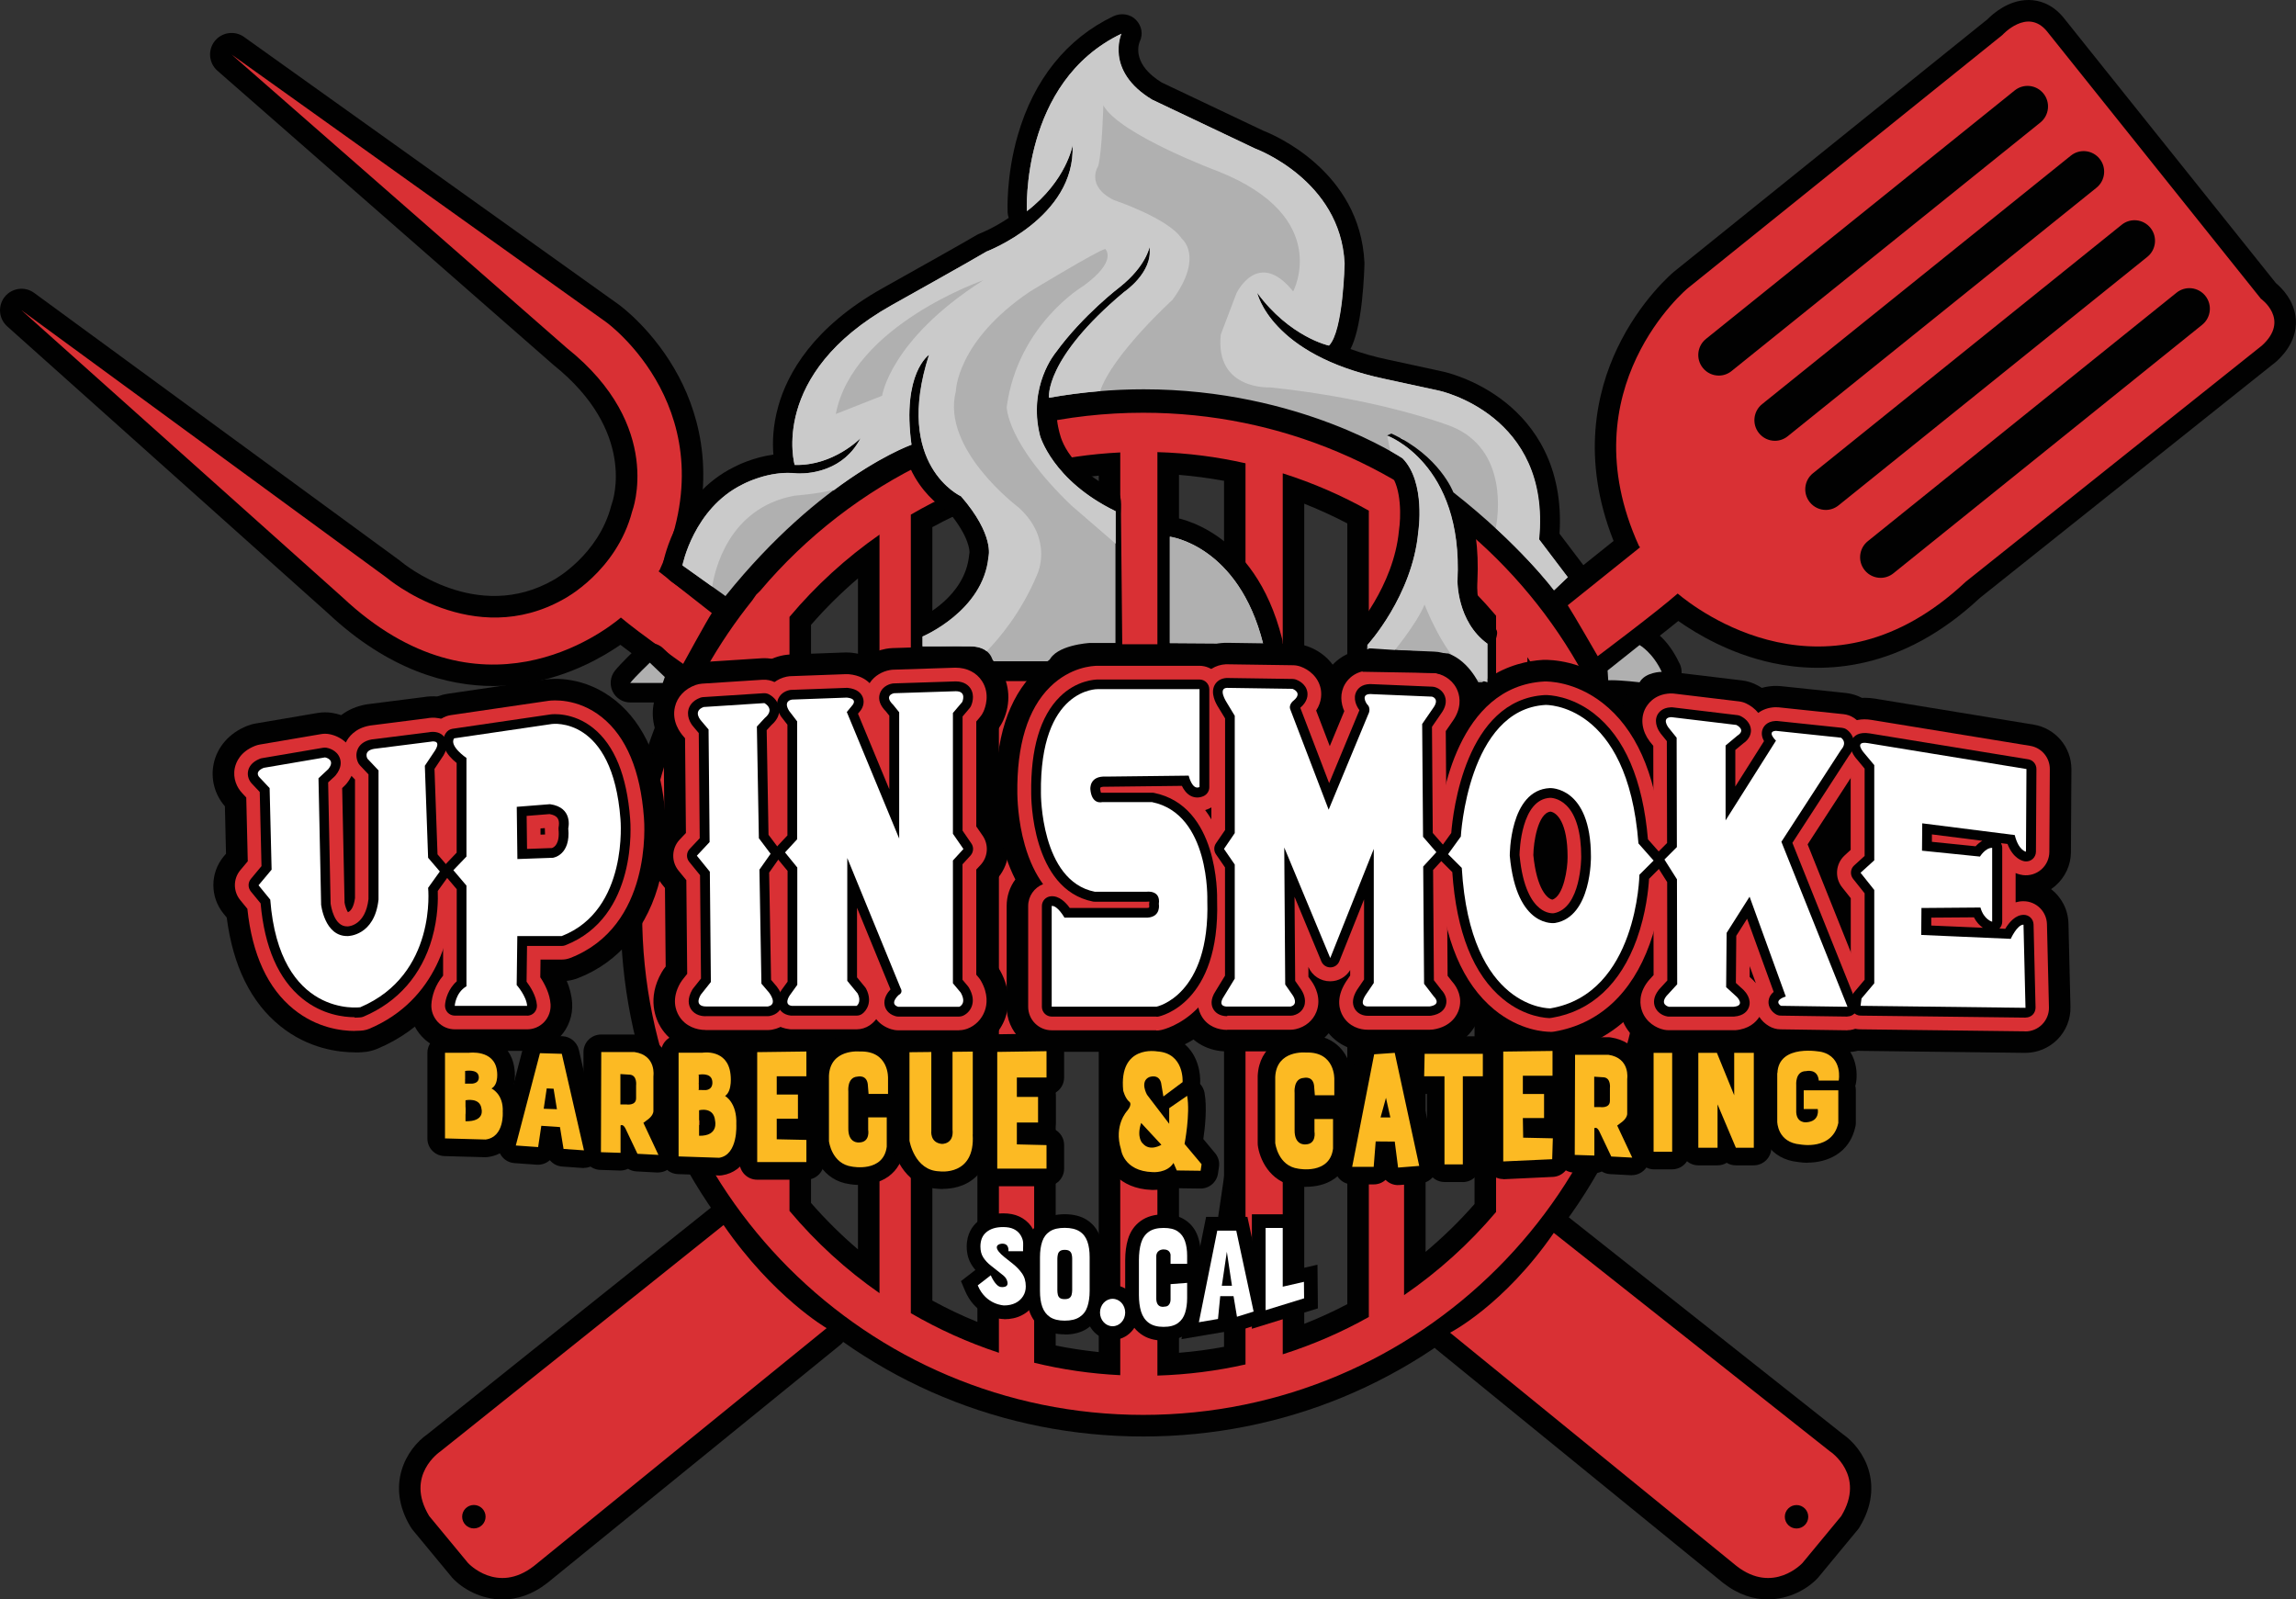 <?xml version="1.0" encoding="UTF-8"?><svg id="Layer_1" xmlns="http://www.w3.org/2000/svg" viewBox="0 0 288 200.62"><rect x="0" y="0" width="288" height="200.62" fill="#333333" stroke="none"/><defs><style>.cls-1{fill:#fff;}.cls-2{fill:#d93034;}.cls-3{fill:#fcba23;}.cls-4{fill:#010101;}.cls-5{fill:#b0b0b0;}.cls-6{fill:#cacaca;}</style></defs><path class="cls-4" d="M89.29,76.9l-6.68-5.24.13-.16c9-19.81-6.71-31.1-6.71-31.1L29.05,6.84l42.07,36.83c12.28,9.82,8.18,20.46,8.18,20.46-1.96,7.53-8.51,10.97-8.51,10.97-11.46,6.55-22.26-2.62-22.26-2.62L2.7,38.92l40.27,36.01c17.25,16.19,32.68,4.41,34.91,2.53,2.33,1.96,7.81,5.81,7.81,5.81,0,0,2.95-5.4,3.6-6.38Z"/><path class="cls-4" d="M61.92,86.05c-5.79,0-13.14-1.97-20.78-9.13L.9,40.93c-1.07-.96-1.2-2.59-.3-3.71.91-1.12,2.53-1.33,3.69-.48l45.83,33.55c.05.04.1.08.15.12.38.32,9.54,7.84,19.17,2.33.03-.02.06-.03.08-.05.04-.02,5.53-3.04,7.15-9.26.03-.11.05-.18.09-.29.12-.34,3.12-9.01-7.35-17.38-.03-.02-.06-.05-.09-.08L27.27,8.87c-1.08-.95-1.23-2.58-.34-3.71.89-1.13,2.52-1.36,3.69-.52l46.98,33.55c.19.14,4.48,3.26,7.55,9.06,2.69,5.09,4.91,13.21.8,23.59l5,3.93c1.11.87,1.36,2.45.58,3.62-.41.61-2.28,3.98-3.48,6.18-.37.68-1.01,1.16-1.76,1.34-.75.18-1.54.02-2.17-.42-.18-.13-3.69-2.6-6.3-4.61-2.27,1.57-6.23,3.82-11.29,4.75-1.39.25-2.94.42-4.62.42ZM45.58,73.66c15.05,13.4,28.07,3.82,30.56,1.73,1-.84,2.47-.84,3.47,0,1.23,1.04,3.44,2.67,5.17,3.92.32-.58.66-1.19.98-1.75l-4.82-3.78c-.57-.44-.93-1.1-1.02-1.81-.08-.67.1-1.34.48-1.88,7.67-17.29-5.4-27.1-5.97-27.51l-2.54-1.81.94.83c7,5.62,9.11,11.6,9.64,15.63.53,4.02-.34,6.94-.61,7.7-2.2,8.22-9.05,12.13-9.78,12.53-5.38,3.06-11.48,3.52-17.64,1.33-4.17-1.49-7.04-3.73-7.59-4.18l-1.29-.95Z"/><path class="cls-4" d="M283.58,37.45l-26.84-33.55c-2.46-2.95-5.57.49-5.57.49l-39.45,31.75s-15.14,12.52-6.14,32.33l.14.18-9.07,7.27c.65.98,3.76,6.38,3.76,6.38,0,0,7.29-5.45,10.03-7.85,2.35,1.98,18.85,14.74,36.13-1.48l37.16-29.63c3.6-3.27-.16-5.89-.16-5.89ZM215.6,47.11c-.75,0-1.5-.33-2.01-.97-.89-1.11-.71-2.74.4-3.63l38.73-31.17c1.11-.89,2.72-.71,3.61.4.89,1.11.71,2.74-.4,3.63l-38.73,31.17c-.47.38-1.04.57-1.6.57ZM222.64,55.29c-.75,0-1.5-.33-2.01-.97-.89-1.11-.71-2.74.4-3.63l38.73-31.17c1.11-.89,2.72-.71,3.61.4.89,1.11.71,2.74-.4,3.63l-38.73,31.17c-.47.38-1.04.57-1.6.57ZM229.02,63.96c-.75,0-1.5-.33-2.01-.97-.89-1.11-.71-2.74.4-3.63l38.73-31.17c1.11-.89,2.72-.71,3.61.4.89,1.11.71,2.74-.4,3.63l-38.73,31.17c-.47.38-1.04.57-1.6.57ZM276.23,40.74l-38.73,31.17c-.47.38-1.04.57-1.6.57-.75,0-1.5-.33-2.01-.97-.89-1.11-.71-2.74.4-3.63l38.73-31.17c1.11-.89,2.72-.71,3.61.4.89,1.11.71,2.74-.4,3.63Z"/><path class="cls-4" d="M200.43,85c-.18,0-.36-.02-.54-.06-.76-.16-1.41-.63-1.8-1.3-1.19-2.06-3.23-5.57-3.67-6.23-.78-1.16-.53-2.73.56-3.61l7.42-5.95c-4.12-10.38-2.09-18.8.45-24.14,2.88-6.08,6.99-9.52,7.16-9.66,0,0,.02-.02.03-.02L249.33,2.39c.65-.66,2.59-2.39,5.11-2.39.04,0,.07,0,.11,0,1.14.02,2.79.42,4.25,2.16.01.01.02.03.03.04l26.65,33.31c.76.63,2.34,2.22,2.5,4.56.09,1.31-.27,3.29-2.43,5.26-.04.04-.09.08-.13.11l-37.07,29.56c-9.88,9.23-19.59,9.53-26,8.16-5.28-1.13-9.45-3.59-11.83-5.27-3.26,2.65-8.23,6.37-8.48,6.56-.47.35-1.04.54-1.62.54ZM210.45,71.74c.62,0,1.24.21,1.74.64.82.69,5.23,4.21,11.29,5.51,7.51,1.61,14.66-.71,21.25-6.89.05-.05.11-.1.16-.14l37.08-29.57c.51-.48.62-.79.62-.86,0-.17-.3-.56-.58-.78-.23-.15-.37-.3-.55-.52l-2.01-2.51c.92,2.13.35,4.7-1.54,6.22h0s-38.73,31.17-38.73,31.17c-.93.75-2.1,1.16-3.3,1.16-1.61,0-3.12-.73-4.12-1.99-1.81-2.27-1.44-5.6.82-7.42l38.73-31.17c1.1-.88,2.48-1.29,3.88-1.13.92.1,1.78.44,2.5.96l-5.21-6.51c1.03,2.16.49,4.84-1.45,6.41l-38.73,31.17c-.93.75-2.1,1.16-3.3,1.16-1.61,0-3.12-.73-4.12-1.99-1.81-2.27-1.44-5.6.82-7.42l38.73-31.17c1.1-.89,2.48-1.29,3.88-1.13.99.11,1.91.49,2.67,1.09l-4.48-5.59c.39,1.89-.26,3.92-1.86,5.21l-38.73,31.17c-.93.75-2.1,1.16-3.3,1.16-1.61,0-3.12-.73-4.12-1.99-1.81-2.27-1.44-5.6.82-7.42l38.73-31.17c1.1-.88,2.48-1.29,3.88-1.13.56.06,1.09.21,1.59.43l-4.37-5.46c.92,2.13.35,4.7-1.54,6.22l-38.73,31.17c-.93.75-2.1,1.16-3.3,1.16-1.61,0-3.12-.73-4.12-1.99-1.81-2.27-1.44-5.6.82-7.42l38.73-31.17c1.1-.88,2.48-1.29,3.88-1.13.92.1,1.77.44,2.5.96l-2.77-3.46c-.1-.12-.18-.18-.22-.2-.29.02-.99.5-1.26.8-.1.11-.2.2-.31.29l-39.43,31.74c-.16.14-3.51,3.04-5.81,8-3.04,6.55-2.94,13.55.28,20.83.85,1.16.64,2.79-.49,3.7l-7.22,5.78c.33.57.69,1.18,1.03,1.76,2.35-1.79,5.79-4.44,7.44-5.89.51-.45,1.14-.67,1.78-.67ZM274.54,38.64h0s0,0,0,0h0Z"/><path class="cls-4" d="M143.4,51.77c-19.28,0-36.52,8.68-48.05,22.34h-.99v1.2c-8.64,10.76-13.81,24.43-13.81,39.31,0,34.71,28.14,62.85,62.85,62.85s62.85-28.14,62.85-62.85-28.14-62.85-62.85-62.85ZM201.35,114.62c0,11.91-3.6,22.98-9.76,32.19v-64.38c6.16,9.21,9.76,20.28,9.76,32.19ZM129.72,58.31c3.49-.85,7.1-1.38,10.8-1.56v115.74c-3.7-.18-7.31-.71-10.8-1.56V58.31ZM125.3,169.68c-3.88-1.28-7.58-2.95-11.05-4.97v-100.16c3.47-2.02,7.17-3.7,11.05-4.97v110.11ZM145.18,56.71c3.79.11,7.48.59,11.05,1.4v113.03c-3.57.81-7.26,1.28-11.05,1.4V56.71ZM160.9,59.37c3.78,1.2,7.4,2.77,10.8,4.68v101.14c-3.4,1.91-7.02,3.48-10.8,4.68V59.37ZM94.36,83.76v61.73c-5.64-8.94-8.9-19.52-8.9-30.86s3.26-21.93,8.9-30.86ZM99.03,151.88v-74.5c3.29-3.92,7.09-7.39,11.29-10.32v95.14c-4.21-2.93-8-6.4-11.29-10.32ZM176.12,162.45v-95.65c4.3,2.95,8.18,6.46,11.54,10.43v74.79c-3.36,3.97-7.24,7.48-11.54,10.43Z"/><path class="cls-4" d="M143.4,180.18c-17.51,0-33.97-6.82-46.35-19.2-12.38-12.38-19.2-28.84-19.2-46.35,0-7.59,1.29-15.03,3.82-22.11,2.34-6.54,5.7-12.64,9.99-18.14v-.26c0-1.4,1.07-2.56,2.44-2.69,12.47-14.22,30.37-22.35,49.3-22.35,17.51,0,33.97,6.82,46.35,19.2,12.38,12.38,19.2,28.84,19.2,46.35s-6.82,33.97-19.2,46.35c-12.38,12.38-28.84,19.2-46.35,19.2ZM141.99,174.76c.56.01,1.12.02,1.68.02-.13-.09-.26-.19-.37-.3-.18-.18-.34-.38-.46-.6-.12.21-.28.4-.46.57-.12.12-.25.22-.39.31ZM158.88,171.67c-.09.47-.31.9-.62,1.25.6-.15,1.19-.31,1.78-.48-.26-.09-.51-.22-.74-.38-.16-.11-.3-.24-.42-.38ZM126.13,172.25c.51.15,1.02.3,1.53.44-.25-.29-.44-.64-.54-1.01-.07.07-.15.13-.24.19-.23.17-.49.3-.76.38ZM147.89,59.56v110.12c1.9-.15,3.78-.4,5.65-.75V60.31c-1.86-.34-3.75-.59-5.65-.75ZM132.42,168.77c1.78.36,3.59.63,5.4.82V59.66c-1.81.18-3.62.46-5.4.82v108.29ZM174.4,164.53v.66c0,.39-.08.76-.24,1.11.62-.37,1.24-.76,1.85-1.15-.4-.02-.79-.12-1.16-.31-.17-.09-.32-.19-.46-.31ZM163.6,63.19v102.86c1.84-.72,3.65-1.55,5.4-2.47v-97.93c-1.76-.92-3.56-1.74-5.4-2.47ZM116.95,163.13c1.83,1,3.72,1.9,5.65,2.68V63.44c-1.93.79-3.82,1.68-5.65,2.68v97.01ZM110.4,164.89c.45.3.91.59,1.36.87-.14-.33-.22-.69-.22-1.06v-.1c-.36.18-.75.28-1.15.29ZM178.82,72.23v84.79c2.19-1.84,4.25-3.84,6.14-6v-72.79c-1.89-2.16-3.94-4.16-6.14-6ZM101.73,150.88c1.82,2.09,3.79,4.04,5.89,5.83v-84.16c-2.1,1.79-4.07,3.74-5.89,5.83v72.51ZM190.36,149.22v2.8c0,.06,0,.11,0,.17.74-.92,1.45-1.86,2.13-2.83-.53.19-1.12.21-1.69.04-.15-.05-.3-.11-.44-.18ZM93.39,148.01c.93,1.38,1.91,2.73,2.94,4.02,0-.05,0-.1,0-.16v-4.53c-.32.34-.74.6-1.21.74-.58.17-1.19.13-1.72-.08ZM194.29,93.08v43.08c2.87-6.77,4.36-14.07,4.36-21.54s-1.49-14.77-4.36-21.54ZM91.66,95.25c-2.3,6.16-3.5,12.71-3.5,19.38s1.19,13.22,3.5,19.38v-38.75ZM94.36,81.06c.25,0,.5.03.75.11.48.14.89.4,1.21.74v-4.53c0-.07,0-.13,0-.2-1.06,1.33-2.05,2.69-2.99,4.08.32-.13.67-.2,1.02-.2ZM190.36,77.06c0,.06,0,.11,0,.17v2.8c.14-.07.29-.13.44-.18.57-.17,1.16-.15,1.69.04-.68-.96-1.4-1.91-2.13-2.83ZM174.16,62.95c.15.34.24.72.24,1.11v.66c.14-.12.29-.22.46-.31.36-.19.76-.29,1.16-.31-.61-.4-1.23-.78-1.85-1.15ZM110.37,64.35c.4,0,.81.1,1.18.29v-.1c0-.38.08-.75.23-1.09-.48.29-.95.59-1.41.9ZM126.12,57c.27.09.52.21.76.38.08.06.16.12.24.19.11-.38.29-.72.54-1.01-.51.14-1.03.29-1.54.44ZM158.26,56.33c.31.35.52.78.62,1.25.13-.14.27-.27.42-.38.23-.17.48-.29.74-.38-.59-.17-1.18-.33-1.78-.48ZM141.99,54.49c.14.09.27.19.39.31.18.17.33.36.46.57.12-.22.28-.42.46-.6.12-.11.24-.21.37-.3-.56,0-1.12,0-1.68.02Z"/><path class="cls-4" d="M229.56,182.06l-34.66-27.42c-6.26,9.08-13.01,12.52-13.01,12.52l35.93,29.26c4.62,3.6,8.27-.37,8.27-.37l4.87-5.89c3.11-5.12-1.39-8.1-1.39-8.1ZM225.35,191.72c-.81,0-1.47-.66-1.47-1.47s.66-1.47,1.47-1.47,1.47.66,1.47,1.47-.66,1.47-1.47,1.47Z"/><path class="cls-4" d="M221.77,200.62c-1.77,0-3.7-.57-5.61-2.06-.02-.01-.03-.02-.05-.04l-35.93-29.26c-.71-.58-1.08-1.47-.98-2.38.1-.91.65-1.71,1.46-2.12.05-.03,6.27-3.31,12.01-11.65.42-.62,1.08-1.03,1.82-1.14.74-.11,1.49.09,2.08.55l34.58,27.36c2.65,1.83,5.33,6.37,2.1,11.68-.07.11-.14.22-.23.32l-4.87,5.89s-.06.07-.09.11c-1.29,1.41-3.61,2.73-6.3,2.73ZM219.5,194.31c1.52,1.18,2.59.99,3.26.74.7-.25,1.2-.7,1.31-.8l.02-.03c-1.69-.53-2.92-2.12-2.92-3.98,0-2.3,1.87-4.17,4.17-4.17,1.55,0,2.9.84,3.62,2.1.6-1.27.38-2.07.13-2.59-.35-.73-.95-1.2-1.05-1.28-.07-.05-.09-.06-.16-.12l-32.46-25.68c-3.32,4.29-6.62,7.16-8.97,8.9l33.04,26.9Z"/><path class="cls-4" d="M53.84,190.16l4.87,5.89s3.64,3.97,8.27.37l36.71-29.83s-6.67-3.85-12.93-12.93l-35.53,28.4s-4.5,2.99-1.39,8.1ZM57.97,190.24c0-.81.66-1.47,1.47-1.47s1.47.66,1.47,1.47c0,.81-.66,1.47-1.47,1.47-.81,0-1.47-.66-1.47-1.47Z"/><path class="cls-4" d="M63.02,200.62c-2.69,0-5.01-1.33-6.3-2.73-.03-.03-.06-.07-.09-.11l-4.87-5.89c-.08-.1-.16-.21-.23-.32-3.23-5.31-.55-9.85,2.09-11.68l35.45-28.33c.59-.47,1.34-.67,2.08-.56.74.11,1.4.52,1.83,1.14,5.79,8.41,12,12.09,12.06,12.13.77.45,1.27,1.24,1.33,2.13.07.88-.3,1.75-.99,2.31l-36.71,29.83s-.03.02-.04.03c-1.91,1.49-3.85,2.06-5.61,2.06ZM60.72,194.25c.65.64,2.31,1.81,4.58.06l33.93-27.57c-2.31-1.82-5.63-4.82-8.98-9.21l-33.32,26.63c-.08.06-.1.08-.18.13-.1.08-.7.55-1.05,1.28-.24.51-.47,1.31.13,2.59.72-1.25,2.07-2.1,3.62-2.1,2.3,0,4.17,1.87,4.17,4.17,0,1.86-1.23,3.45-2.92,3.98l.02.02Z"/><path class="cls-2" d="M89.29,76.9l-6.68-5.24.13-.16c9-19.81-6.71-31.1-6.71-31.1L29.05,6.84l42.07,36.83c12.28,9.82,8.18,20.46,8.18,20.46-1.96,7.53-8.51,10.97-8.51,10.97-11.46,6.55-22.26-2.62-22.26-2.62L2.7,38.92l40.27,36.01c17.25,16.19,32.68,4.41,34.91,2.53,2.33,1.96,7.81,5.81,7.81,5.81,0,0,2.95-5.4,3.6-6.38Z"/><path class="cls-2" d="M283.58,37.45l-26.84-33.55c-2.46-2.95-5.57.49-5.57.49l-39.45,31.75s-15.14,12.52-6.14,32.33l.14.18-9.07,7.27c.65.98,3.76,6.38,3.76,6.38,0,0,7.29-5.45,10.03-7.85,2.35,1.98,18.85,14.74,36.13-1.48l37.16-29.63c3.6-3.27-.16-5.89-.16-5.89ZM215.6,47.11c-.75,0-1.5-.33-2.01-.97-.89-1.11-.71-2.74.4-3.63l38.73-31.17c1.11-.89,2.72-.71,3.61.4.89,1.11.71,2.74-.4,3.63l-38.73,31.17c-.47.38-1.04.57-1.6.57ZM222.64,55.29c-.75,0-1.5-.33-2.01-.97-.89-1.11-.71-2.74.4-3.63l38.73-31.17c1.11-.89,2.72-.71,3.61.4.89,1.11.71,2.74-.4,3.63l-38.73,31.17c-.47.38-1.04.57-1.6.57ZM229.02,63.96c-.75,0-1.5-.33-2.01-.97-.89-1.11-.71-2.74.4-3.63l38.73-31.17c1.11-.89,2.72-.71,3.61.4.89,1.11.71,2.74-.4,3.63l-38.73,31.17c-.47.38-1.04.57-1.6.57ZM276.23,40.74l-38.73,31.17c-.47.38-1.04.57-1.6.57-.75,0-1.5-.33-2.01-.97-.89-1.11-.71-2.74.4-3.63l38.73-31.17c1.11-.89,2.72-.71,3.61.4.89,1.11.71,2.74-.4,3.63Z"/><path class="cls-2" d="M143.4,51.77c-19.28,0-36.52,8.68-48.05,22.34l-.5.49-.49.71c-8.64,10.76-13.81,24.43-13.81,39.31,0,34.71,28.14,62.85,62.85,62.85s62.85-28.14,62.85-62.85-28.14-62.85-62.85-62.85ZM201.35,114.62c0,11.91-3.6,22.98-9.76,32.19v-64.38c6.16,9.21,9.76,20.28,9.76,32.19ZM129.72,58.31c3.49-.85,7.1-1.38,10.8-1.56v115.74c-3.7-.18-7.31-.71-10.8-1.56V58.31ZM125.3,169.68c-3.88-1.28-7.58-2.95-11.05-4.97v-100.16c3.47-2.02,7.17-3.7,11.05-4.97v110.11ZM145.18,56.71c3.79.11,7.48.59,11.05,1.4v113.03c-3.57.81-7.26,1.28-11.05,1.4V56.71ZM160.9,59.37c3.78,1.2,7.4,2.77,10.8,4.68v101.14c-3.4,1.91-7.02,3.48-10.8,4.68V59.37ZM94.36,83.76v61.73c-5.64-8.94-8.9-19.52-8.9-30.86s3.26-21.93,8.9-30.86ZM99.03,151.88v-74.5c3.29-3.92,7.09-7.39,11.29-10.32v95.14c-4.21-2.93-8-6.4-11.29-10.32ZM176.12,162.45v-95.65c4.3,2.95,8.18,6.46,11.54,10.43v74.79c-3.36,3.97-7.24,7.48-11.54,10.43Z"/><path class="cls-2" d="M229.56,182.06l-34.66-27.42c-6.26,9.08-13.01,12.52-13.01,12.52l35.93,29.26c4.62,3.6,8.27-.37,8.27-.37l4.87-5.89c3.11-5.12-1.39-8.1-1.39-8.1ZM225.35,191.72c-.81,0-1.47-.66-1.47-1.47s.66-1.47,1.47-1.47,1.47.66,1.47,1.47-.66,1.47-1.47,1.47Z"/><path class="cls-2" d="M53.84,190.16l4.87,5.89s3.64,3.97,8.27.37l36.71-29.83s-6.67-3.85-12.93-12.93l-35.53,28.4s-4.5,2.99-1.39,8.1ZM57.97,190.24c0-.81.66-1.47,1.47-1.47s1.47.66,1.47,1.47c0,.81-.66,1.47-1.47,1.47-.81,0-1.47-.66-1.47-1.47Z"/><path class="cls-4" d="M147.04,64.88c-.7-.09-.1,0-.63.47-.53.47-.25,1.26-.25,1.96l.08,14.24s-1.88-.52-1.88-.49c0,.93.58,1.97,2.37,2.04h0s.03,0,.04,0c.02,0,.05,0,.07,0l11.58.08h.02c.75,0,1.47-.35,1.93-.94.47-.6.64-1.38.45-2.12-3.48-13.83-13.36-15.21-13.78-15.26Z"/><path class="cls-4" d="M169.09,80.78c.03-.57.26-1.11.64-1.53.05-.05,5.1-5.66,5.75-12.72,0-.05.01-.11.02-.16.19-1.26.38-5.15-1.14-6.97-.99-.62-5.19-3.12-11.68-5.16-6.74-2.12-17.41-4.17-30.13-2.01.04.56.13,1.15.28,1.77.14.43.61,4.37,7.13,7.53.85.41.65,2.01.65,2.95l.16,16.2c0,1.36.54,2.46-.82,2.46h-3.19c-1.15.08-2.55.48-2.91.83-.39.89-1.27,1.46-2.25,1.46h-7.04c-1.13,0-2.09-.76-2.37-1.82-.08-.03-.24-.06-.49-.06h-5.97c-1.36,0-.82-.85-.82-2.21l.25-1.64c0-.99-.5-1.91.41-2.29.05-.02,5.48-2.55,5.99-7.76,0-.1.03-.21.05-.31.01-.21.02-1.97-2.61-5.13-.93-.55-2.79-1.87-4.25-4.37-.22-.38-.44-.8-.64-1.27-2.97,1.37-11.81,6.12-21.17,17.76-.81,1.01-2.28,1.22-3.34.46l-5.4-3.85c-.78-.56-1.17-1.53-.99-2.47.07-.34,1.7-8.32,8.81-11.86.44-.23,2.41-1.23,4.99-1.59-.12-1.46-.09-3.6.63-6.12,1.14-4.03,4.34-9.86,13.06-14.75,3.58-2,10.65-5.97,11.79-6.66.13-.08.27-.15.41-.2.04-.01,1.72-.67,3.63-1.96-.08-.22-.12-.45-.14-.69,0-.18-.21-4.52,1.27-9.66,2.01-6.99,6.15-12.15,11.99-14.94.95-.45,2.11-.3,2.84.45.73.75.93,1.83.46,2.76-.2.52-.84,2.88,2.77,5.1l12.73,6.04c1.35.52,12.16,5.08,12.7,16.55,0,.05,0,.11,0,.16,0,.09-.05,2.27-.32,4.71-.35,3.12-.88,4.89-1.43,5.97,1.39.51,2.97.97,4.8,1.35l6.81,1.48c.15.03,4.14.89,7.91,3.93,3.4,2.74,7.24,7.79,6.7,16.4l3.03,4c.76,1,.64,2.4-.26,3.26l-2.18,1.58c-.51.49-.74.79-1.44.73-.7-.06-1.34-.42-1.76-.98-.03-.04-2.72-3.61-7.9-8.25.23,1.69.31,3.55.21,5.62,0,.32-.41,4.02,2.21,5.91.64.46-.08,1.5-.08,2.29l-.25,4.42-2.54-1.47s-1.79-1.91-3.72-2.14,0,0,0,0l-7.57-.4-2.21-.08-2.04-.62Z"/><path class="cls-4" d="M210.67,83.22c-1.44-3.09-3.29-4.15-3.53-4.28-.87-.48-1.52-.13-2.29.49l-4.83,3.68c-.63.5-.87.34-.81,1.15l.08,1.23c.04.65.34,1.26.84,1.69.49.43,1.13.64,1.79.6.63-.05,2.41.11,3.47.23.1.01.19.02.29.02.84,0,1.63-.43,2.08-1.15.15-.08.48-.15.72-.16.85.02,1.61-.4,2.07-1.11.47-.71.5-1.61.14-2.38Z"/><path class="cls-4" d="M83.21,81.34c-.95-.91-2.44-.91-3.39,0-.2.19-1.94,1.86-2.68,2.78-.59.74-.7,1.75-.3,2.6.41.85,1.27,1.39,2.21,1.39h4.09c1.06,0,1.99-.68,2.33-1.68l.25-.74c.3-.9.05-1.89-.63-2.55l-1.88-1.8Z"/><path class="cls-6" d="M146.74,80.66v-13.34s8.59,1.06,11.7,13.42c0,0-11.87-.08-11.7-.08Z"/><path class="cls-5" d="M146.74,67.32v13.34c-.16,0,11.7.08,11.7.08-3.11-12.36-11.7-13.42-11.7-13.42h0Z"/><path class="cls-5" d="M140.68,4.22c-12.69,6.06-11.87,22.26-11.87,22.26,4.99-3.85,5.73-8.27,5.73-8.27.41,9.08-10.8,13.34-10.8,13.34-1.47.9-11.87,6.71-11.87,6.71-15.47,8.68-12.19,20.05-12.19,20.05.11,0,.22,0,.33,0,4.66,0,7.94-3.36,7.94-3.36-2.11,4.09-6.27,4.43-7.6,4.43-.27,0-.42-.01-.42-.01-.36-.04-.72-.06-1.07-.06-3.09,0-5.73,1.45-5.73,1.45-6.14,3.03-7.53,10.15-7.53,10.15l5.4,3.85c12.11-15.06,23.32-18.99,23.32-18.99-1.23-9,2.21-11.29,2.21-11.29-4.5,13.91,4.01,17.76,4.01,17.76,4.26,4.91,3.44,7.61,3.44,7.61-.65,6.79-8.27,9.98-8.27,9.98v1.23h5.97c2.62,0,2.86,1.88,2.86,1.88h7.04c.82-2.05,5.07-2.29,5.07-2.29h3.27v-16.53c-7.94-3.85-9.49-9.49-9.49-9.49-1.55-6.22,1.96-10.39,1.96-10.39,3.44-4.75,8.1-8.27,8.1-8.27,3.27-2.62,3.68-4.99,3.68-4.99.49,3.19-3.19,5.65-3.19,5.65-10.07,8.43-9.41,13.26-9.41,13.26,4.18-.74,8.16-1.06,11.89-1.06,19.64,0,32.47,8.67,32.47,8.67,2.95,3.03,1.96,9.25,1.96,9.25-.74,8.02-6.38,14.16-6.38,14.16l-.25,4.66h15.3v-4.83c-3.85-2.78-3.76-7.94-3.76-7.94.74-14.73-8.84-18.17-8.84-18.17l.57-.25c6.06,2.78,7.77,7.37,7.77,7.37,8.35,6.55,12.6,12.28,12.6,12.28l1.72-1.64-3.6-4.75c1.55-15.71-12.6-18.66-12.6-18.66l-6.79-1.47c-14.32-3.03-15.96-10.8-15.96-10.8,4.09,5.57,9,6.63,9,6.63,1.8-1.8,1.96-10.31,1.96-10.31-.49-10.48-11.21-14.4-11.21-14.4l-12.93-6.14c-5.97-3.6-3.85-8.27-3.85-8.27h0Z"/><path class="cls-5" d="M205.66,80.91l-4.01,3.19.08,1.23c.13,0,.27-.01.44-.01,1.29,0,3.49.26,3.49.26.74-1.31,2.78-1.31,2.78-1.31-1.15-2.46-2.78-3.36-2.78-3.36h0Z"/><path class="cls-5" d="M81.51,83.12s-1.8,1.72-2.46,2.54h4.09l.25-.74-1.88-1.8h0Z"/><path class="cls-4" d="M40.27,113.4s.41,4.09,3.36,4.01c0,0,3.36,0,3.85-4.58v-16.2l-1.39-1.47s-.57-.98.82-1.23l7.12-.9s1.39-.33.57,1.06l-1.31,1.96.41,11.54,1.47,1.72-1.47,2.05s1.15,10.88-8.51,14.98c0,0-10.15,1.39-11.29-13.5l-1.47-1.8,1.64-1.96-.25-10.23-1.31-1.39s-.65-.65.57-1.15l7.69-1.31s1.39.25.41,1.47l-1.23,1.15.33,15.8Z"/><path class="cls-4" d="M44.54,132c-2.02,0-5.85-.44-9.39-3.3-3.68-2.97-5.93-7.54-6.71-13.61l-.4-.49c-1.71-2.1-1.7-5.11.03-7.19l.28-.33-.14-5.95c-1.28-1.46-1.8-3.42-1.41-5.32.44-2.13,1.96-3.86,4.17-4.75.37-.15.76-.26,1.15-.32l7.69-1.31c.64-.11,1.29-.11,1.93,0,.36.06.71.16,1.06.27.87-.67,1.94-1.13,3.12-1.34.09-.02.18-.03.27-.04l6.94-.88c2.41-.42,4.81.48,6.2,2.36.57.77,2.24,3.55.13,7.14-.05.09-.11.18-.17.27l-.3.45.27,7.75.19.22c1.7,1.98,1.82,4.86.3,6.97l-.38.53c-.05,1.48-.25,3.51-.88,5.72-1.69,5.93-5.53,10.31-11.11,12.68-.46.19-.94.33-1.44.4-.16.02-.66.08-1.4.08ZM36.49,93.45h0s0,0,0,0ZM36.48,93.44h0s0,0,0,0Z"/><path class="cls-4" d="M77.83,102.76c-.98-13.01-8.59-11.95-8.59-11.95l-12.28,1.8c-.65.98,1.55,2.46,1.55,2.46v12.37l-1.64,1.71,1.64,1.93v12.63c-1.39.82-1.47,2.46-1.47,2.46h9.08c-.08-1.23-1.31-2.62-1.31-2.62l.08-6.14h5.57c8.43-3.27,7.37-14.65,7.37-14.65ZM69.4,107.59l-4.5.16-.08-6.55,4.17-.33c2.95.41,2.29,3.03,2.29,3.03.33,3.36-1.88,3.68-1.88,3.68Z"/><path class="cls-4" d="M66.13,131.81h-9.08c-1.55,0-3.03-.63-4.09-1.75-1.07-1.12-1.63-2.63-1.55-4.17.07-1.34.51-2.95,1.47-4.4v-8.34l-.3-.36c-1.87-2.21-1.77-5.47.24-7.56l.06-.07v-7.66c-2.22-2.77-2.03-5.9-.61-8.03.89-1.33,2.3-2.22,3.88-2.45l12.28-1.8s.03,0,.04,0c.78-.11,4.85-.49,8.75,2.66,3.64,2.94,5.75,7.79,6.25,14.43.05.63.28,4.01-.66,7.88-1.46,6.04-5.12,10.48-10.29,12.49-.46.18-.94.3-1.43.35.35.83.61,1.76.68,2.77.1,1.56-.44,3.09-1.51,4.23-1.07,1.14-2.56,1.79-4.12,1.79ZM61.38,128.57h0s0,0,0,0Z"/><path class="cls-4" d="M96.49,124.53l-.98-1.15-.25-14.3,1.4-1.99-1.47-1.95-.25-14.01.98-1.06c1.39-1.15-.04-1.88-.04-1.88l-7.61.49c-1.47.53-.29,1.76-.29,1.76l.9,1.06.13,14.12-1.6,1.71,1.63,2.01.13,13.83-1.27,1.6c-.9,1.55.65,1.47.65,1.47h7.77c1.31-.25.16-1.72.16-1.72Z"/><path class="cls-4" d="M88.48,131.89c-2.31,0-4.43-1.14-5.6-3.04-.6-.98-1.78-3.61.13-6.91.14-.24.29-.47.47-.68l.02-.03-.09-9.85-.38-.47c-1.78-2.19-1.68-5.36.25-7.42l.06-.06-.09-9.85c-1.19-1.63-1.64-3.63-1.21-5.52.5-2.17,2.07-3.88,4.3-4.68.5-.18,1.02-.29,1.55-.32l7.61-.49c1.02-.07,2.04.15,2.95.61,1.59.82,3.4,2.63,3.68,5.24.19,1.76-.35,3.48-1.51,4.91l.18,9.9.36.48c1.48,1.96,1.52,4.65.11,6.65l-.34.48.19,10.46c1.47,2.02,1.87,4.46,1.08,6.56-.78,2.05-2.58,3.53-4.83,3.95-.34.06-.69.1-1.04.1h-7.68c-.06,0-.11,0-.17,0ZM88.32,120.6h0,0ZM92.04,86.52s0,0,0,0c0,0,0,0,0,0Z"/><path class="cls-4" d="M119.53,123.34v-15.41l1.32-1.44-1.32-1.91v-15.15l1.17-1.38s.61-1.35-.8-1.35l-7.76.25s-1.35.25-.09,1.47l.74.92v15.84l-6.57-15.87.68-.83s.8-.83-.68-.98l-6.87.25s-1.17.12-.37,1.41l1.01,1.32v14.79s-1.52,1.65-1.52,1.65l1.54,1.89v14.72s-.97,1.35-.97,1.35c0,0-.8,1.17.31,1.29h8.1s.68-.46.12-1.57l-1.29-1.57v-15.41l6.69,16.33s.37.55-.25.86c0,0-1.23,1.1-.06,1.47h7.67s.98-.37.18-1.78l-.98-1.17Z"/><path class="cls-4" d="M120.33,131.93h-7.67c-.58,0-1.15-.09-1.7-.26-.37-.12-.72-.26-1.05-.43-.77.37-1.61.57-2.47.57h-8.1c-.21,0-.42-.01-.62-.03-2.25-.25-4.14-1.58-5.05-3.56-.94-2.06-.68-4.49.7-6.52v-10.88s-.28-.34-.28-.34c-1.78-2.19-1.68-5.36.25-7.42v-.02s0-10.66,0-10.66c-.06-.08-.11-.17-.17-.26-1.3-2.11-1.48-4.48-.49-6.5.95-1.93,2.89-3.27,5.07-3.5.13-.01.26-.02.39-.03l6.87-.25c.26,0,.53,0,.79.03.73.08,1.37.23,1.93.45.71-.46,1.52-.78,2.4-.94.27-.05.55-.08.83-.09l7.76-.25c.06,0,.12,0,.18,0,2.34,0,4.38,1.06,5.57,2.92,1.21,1.87,1.34,4.27.37,6.41-.18.39-.4.76-.66,1.1v11.34l.32.46c1.45,2.1,1.31,4.9-.32,6.84v11.2c.09.13.17.27.25.4,1.5,2.66,1.05,4.91.65,6.02-.64,1.75-2.05,3.18-3.77,3.83-.63.24-1.31.36-1.98.36ZM113.65,110.75l.23.56v-.6h0c-.07.02-.15.03-.22.04ZM102.82,84.56s0,0,0,0c0,0,0,0,0,0ZM115.98,84.37s0,0,0,0c0,0,0,0,0,0Z"/><path class="cls-4" d="M149.11,97.31s.43,1.84,1.35,1.41v-12.28h-12.77s-7.3-.18-7.12,13.07c0,0-.06,10.99,6.75,12.34h6.51s1.78-.25,1.53,1.53c0,0,.31,1.6-1.41,1.72h-10.43s-.86-1.53-1.6-1.47v12.64h13.14s6.75-1.35,6.38-13.32c0,0,.37-10.86-6.94-12.34h-6.26s-1.29.37-1.47-1.6c0,0-.18-1.72,1.96-1.6l10.37-.12Z"/><path class="cls-4" d="M145.06,131.93h-13.14c-3.12,0-5.65-2.53-5.65-5.65v-12.64c0-1.24.4-2.4,1.09-3.33-1.83-3.59-2.45-7.76-2.44-10.76-.09-6.85,1.56-12,4.91-15.3,3.24-3.2,6.86-3.44,7.86-3.44h0s12.77,0,12.77,0c3.12,0,5.65,2.53,5.65,5.65v12.28c0,1.34-.48,2.61-1.3,3.61.54,1.06.99,2.22,1.34,3.48.92,3.25.96,6.26.94,7.13.35,13.1-6.69,18.04-10.92,18.88-.36.07-.74.11-1.11.11Z"/><path class="cls-4" d="M179.86,125l-1.23-1.6-.11-14.71,1.65-1.8-1.67-1.93-.11-14.15,1.35-1.96c.92-1.23-.12-1.47-.12-1.47l-7.43-.31c-1.72-.18-.74,1.23-.74,1.23.61.55.18,1.29.18,1.29l-4.97,11.97-4.79-12.52c-.31-.68.43-1.2.43-1.2,1.14-.98-.18-1.44-.18-1.44l-8.22-.12c-1.17.06-.06,1.78-.06,1.78l1.04,1.72v14.72l-1.35,1.98,1.35,1.96v14.31l-1.35,2.21c-.98,1.47.55,1.29.55,1.29h7.8c1.04-.25.31-1.35.31-1.35l-.98-1.41-.12-17.19,5.77,13.87,5.46-13.69v16.82l-1.04,1.53c-.92,1.47.31,1.41.31,1.41h7.73c1.6-.25.55-1.23.55-1.23Z"/><path class="cls-4" d="M153.9,131.88c-2.26,0-4.3-1.09-5.44-2.95-.49-.79-1.89-3.62.3-7.01l.48-.78v-10.96l-.35-.51c-1.33-1.92-1.33-4.46-.02-6.39l.37-.54v-11.39l-.19-.32c-1.5-2.38-1.74-4.96-.65-7.09,1-1.96,2.95-3.2,5.21-3.31.13,0,.26,0,.38,0l8.22.12c.6,0,1.2.12,1.78.31,1.3.45,2.4,1.27,3.18,2.31,1.31-1.4,3.24-2.11,5.39-1.94l7.29.3c.36.01.71.06,1.06.15,2.05.48,3.77,2,4.48,3.97.35.97.95,3.52-1.05,6.27l-.29.43.08,10.29.31.35c1.88,2.17,1.84,5.4-.1,7.51l-.15.16.08,10.58c1.44,1.69,1.94,3.92,1.31,5.98-.72,2.33-2.74,3.97-5.4,4.38-.28.04-.57.07-.86.07h-7.66c-1.96.04-3.8-.81-5-2.27-.87,1.05-2.07,1.79-3.49,2.12-.42.1-.86.15-1.29.15h-7.58c-.14,0-.27.01-.41.01ZM158.23,128.07h0s0,0,0,0Z"/><path class="cls-4" d="M205.52,105.79c-1.35-17.68-11.66-17.37-11.66-17.37-9.76.55-10.62,16.51-10.62,16.51l-1.6,2.21,1.72,1.72c1.04,17.86,11.11,17.62,11.11,17.62,10.93-1.84,11.17-16.76,11.17-16.76l1.78-1.78-1.9-2.15ZM195.07,115.77s-4.85.78-5.69-8.43c0,0-.06-8.25,5.03-8.49,0,0,5.15-.25,5.15,8.61,0,0,.12,7.53-4.5,8.31Z"/><path class="cls-4" d="M194.46,132.12c-1.05,0-4.89-.23-8.73-3.39-4.39-3.6-7.01-9.43-7.83-17.35l-.25-.25c-1.96-1.96-2.21-5.05-.58-7.3l.7-.97c.22-1.82.71-4.79,1.8-7.87,3.59-10.15,10.29-12.01,13.97-12.22.05,0,.1,0,.15,0,.77-.02,4.82.03,8.96,3.24,4.59,3.57,7.39,9.42,8.32,17.4l.69.77c1.98,2.24,1.88,5.63-.23,7.74l-.31.31c-.21,1.8-.66,4.38-1.64,7.08-2.56,7.11-7.55,11.63-14.06,12.72-.26.04-.53.07-.8.08-.04,0-.09,0-.15,0ZM195.07,115.77h0,0Z"/><path class="cls-4" d="M223.44,105.6l7.49-11.54c.86-.98,0-1.53,0-1.53l-8.16-.86c-1.23.06,0,1.23,0,1.23l-6.32,10v-9.39l1.47-1.23c1.17-.74-.12-1.35-.12-1.35l-8.16-.98c-1.29.06-.37,1.29-.37,1.29l1.04,1.29.03,13.72-1.56,1.56,1.57,2.48.03,13.17-1.35,1.47c-.86,1.1.31,1.35.31,1.35h8.1c1.53-.12.43-1.23.43-1.23l-1.35-1.23.06-6.81,2.88-4.54,4.54,12.52c-1.66.55-.61,1.17-.61,1.17l8.35.12-8.29-20.69Z"/><path class="cls-4" d="M231.73,131.93s-.06,0-.08,0l-8.35-.12c-.92-.01-1.82-.25-2.62-.69-.82.44-1.77.71-2.8.8-.15.01-.3.02-.45.02h-8.1c-.39,0-.78-.04-1.16-.12-2.17-.46-3.99-2-4.73-4.03-.77-2.1-.36-4.4,1.13-6.31.05-.07.1-.13.16-.19l-.02-9.34-.7-1.1c-1.39-2.19-1.1-5.04.68-6.91l-.02-9.4c-1.49-2.06-1.79-4.55-.79-6.67.99-2.1,3.04-3.42,5.49-3.54.31-.01.63,0,.94.03l8.16.98c.61.07,1.2.24,1.75.51.27.13.53.27.78.43.47-.13.97-.21,1.48-.24.29-.01.58,0,.87.02l8.16.86c.88.09,1.72.39,2.46.87,1.56,1,2.65,2.71,2.91,4.55.25,1.78-.24,3.55-1.38,5.05l-5.74,8.85,7.2,17.97c.7,1.75.48,3.74-.59,5.3-1.05,1.53-2.8,2.45-4.65,2.45ZM225.79,130.35h0s0,0,0,0Z"/><path class="cls-4" d="M252.72,104.74c.49,1.96,1.41,2.09,1.41,2.09l.06-10.37-19.89-3.25c-1.9-.31-.43,1.29-.43,1.29l1.23,1.47v11.94l-1.72,1.56,1.72,2.16v11.71l-1.6,1.9-.12.92,20.69.25-.25-10.43c-.8,0-1.6,1.78-1.6,1.78l-11.23-.49.03-3.38,7.4-.06c.43,1.53,1.47,1.78,1.47,1.78v-9.27c-.86,0-1.53,1.1-1.53,1.1l-7.27-.74.03-3.43,11.6,1.47Z"/><path class="cls-4" d="M254.07,132.06s-.04,0-.07,0l-20.69-.25c-1.62-.02-3.15-.73-4.2-1.95-1.06-1.22-1.54-2.84-1.33-4.44l.12-.92c.14-1.06.58-2.06,1.27-2.88l.28-.33v-7.68l-.49-.62c-1.81-2.28-1.59-5.56.49-7.57v-7.4c-1.89-2.25-2.3-5.02-1.07-7.33.99-1.85,3.3-3.62,6.81-3.06l19.9,3.26c2.74.45,4.75,2.83,4.74,5.61l-.06,10.37c0,1.62-.72,3.16-1.94,4.23-.18.15-.36.29-.55.42,1.3,1.01,2.14,2.57,2.18,4.33l.25,10.43c.04,1.53-.55,3.01-1.63,4.1-1.06,1.07-2.51,1.68-4.02,1.68ZM257.42,120.01s-.02.03-.03.04c.01-.02.02-.03.03-.04ZM258.21,103.42h0,0Z"/><path class="cls-4" d="M40.27,113.4s.41,4.09,3.36,4.01c0,0,3.36,0,3.85-4.58v-16.2l-1.39-1.47s-.57-.98.82-1.23l7.12-.9s1.39-.33.57,1.06l-1.31,1.96.41,11.54,1.47,1.72-1.47,2.05s1.15,10.88-8.51,14.98c0,0-10.15,1.39-11.29-13.5l-1.47-1.8,1.64-1.96-.25-10.23-1.31-1.39s-.65-.65.57-1.15l7.69-1.31s1.39.25.41,1.47l-1.23,1.15.33,15.8Z"/><path class="cls-2" d="M44.48,129.31c-1.62,0-4.72-.36-7.63-2.71-3.26-2.63-5.22-6.87-5.82-12.61l-.9-1.1c-.89-1.09-.89-2.67.02-3.75l.93-1.11-.19-8-.52-.56c-.63-.66-1.19-1.81-.92-3.13.15-.72.67-2.04,2.53-2.78.19-.08.39-.13.6-.17l7.69-1.31c.33-.06.67-.06,1.01,0,.68.12,1.47.45,2.1,1.05.33-.67,1.14-1.79,3.01-2.12.05,0,.09-.02.14-.02l7.01-.89c1.45-.28,2.82.21,3.62,1.29.41.55,1.22,2.06-.02,4.17-.03.05-.06.09-.09.14l-.78,1.17.34,9.56.8.94c.88,1.03.95,2.54.15,3.64l-.86,1.2c.11,4.84-1.88,13.22-10.36,16.82-.24.1-.49.17-.75.21-.13.02-.52.06-1.1.06ZM36.23,111.04c.34.45.55.99.59,1.56.34,4.41,1.6,7.65,3.65,9.35,1.57,1.31,3.28,1.47,3.99,1.47,7.01-3.31,6.32-11.42,6.29-11.77-.08-.72.12-1.43.54-2.02l.12-.17c-.41-.5-.65-1.12-.67-1.77l-.33-9.28v14.42c0,.1,0,.21-.02.31-.61,5.66-4.64,7.19-6.73,7.22-3.88.09-6.01-3.39-6.33-6.66,0-.08-.01-.15-.01-.23l-.31-14.85-.27.05s0,.07,0,.1l.25,10.23c.02.71-.23,1.41-.68,1.96l-.08.1ZM43.21,113.17c.07.45.26.99.43,1.25.44-.17.76-.8.89-1.78v-14.86l-.44-.46c-.15.31-.35.64-.62.97-.09.11-.19.22-.29.31l-.26.25.3,14.32Z"/><path class="cls-4" d="M77.83,102.76c-.98-13.01-8.59-11.95-8.59-11.95l-12.28,1.8c-.65.98,1.55,2.46,1.55,2.46v12.37l-1.64,1.71,1.64,1.93v12.63c-1.39.82-1.47,2.46-1.47,2.46h9.08c-.08-1.23-1.31-2.62-1.31-2.62l.08-6.14h5.57c8.43-3.27,7.37-14.65,7.37-14.65ZM69.4,107.59l-4.5.16-.08-6.55,4.17-.33c2.95.41,2.29,3.03,2.29,3.03.33,3.36-1.88,3.68-1.88,3.68Z"/><path class="cls-2" d="M66.13,129.11h-9.08c-.81,0-1.58-.33-2.13-.92s-.85-1.37-.81-2.18c.05-1.06.48-2.47,1.47-3.63v-10.23l-.94-1.11c-.97-1.15-.92-2.85.12-3.94l.82-.85v-9.78c-1.77-1.72-2.21-3.77-1.06-5.49.46-.69,1.2-1.16,2.02-1.28l12.28-1.8c.38-.05,3.6-.42,6.7,2.08,3.04,2.45,4.81,6.67,5.25,12.54.08.9,1,13.66-9.24,17.64-.34.13-.7.2-1.07.2h-2.66l-.03,2.22c.56.84,1.2,2.06,1.29,3.39.05.81-.23,1.61-.79,2.21-.56.6-1.34.93-2.15.93ZM61.46,123.22h.41l.08-5.85c.02-1.61,1.33-2.91,2.95-2.91h4.97c5.78-2.7,5.04-11.34,5.03-11.43,0-.02,0-.04,0-.05-.39-5.22-1.89-7.46-3.08-8.41-1.1-.88-2.16-.84-2.17-.84l-8.19,1.2s0,.09,0,.14v12.37c0,.66-.22,1.3-.63,1.82.41.52.63,1.16.63,1.82v12.14ZM64.9,110.7c-.76,0-1.48-.29-2.03-.81-.57-.55-.9-1.3-.91-2.1l-.08-6.55c-.02-1.55,1.17-2.85,2.72-2.97l4.17-.33c.21-.02.43-.01.64.02,2.22.31,3.4,1.43,4,2.33.95,1.4.95,2.91.85,3.74.24,4.23-2.47,6.19-4.41,6.47-.11.02-.22.03-.32.03l-4.5.16s-.07,0-.11,0ZM69.4,107.59h0,0ZM67.8,103.92v.77s.57-.02.57-.02c0-.12,0-.28-.02-.49,0-.1-.01-.21-.01-.31l-.54.04ZM68.42,103.2h0s0,0,0,0ZM68.42,103.19s0,0,0,.01c0,0,0,0,0-.01Z"/><path class="cls-4" d="M96.49,124.53l-.98-1.15-.25-14.3,1.4-1.99-1.47-1.95-.25-14.01.98-1.06c1.39-1.15-.04-1.88-.04-1.88l-7.61.49c-1.47.53-.29,1.76-.29,1.76l.9,1.06.13,14.12-1.6,1.71,1.63,2.01.13,13.83-1.27,1.6c-.9,1.55.65,1.47.65,1.47h7.77c1.31-.25.16-1.72.16-1.72Z"/><path class="cls-2" d="M88.49,129.19c-1.12,0-2.52-.45-3.31-1.75-.43-.7-.98-2.18.16-4.15.07-.12.15-.24.24-.36l.62-.78-.11-11.75-.98-1.2c-.93-1.14-.87-2.8.13-3.87l.8-.85-.11-11.88-.17-.2c-.46-.51-1.52-1.91-1.1-3.73.29-1.26,1.24-2.27,2.59-2.75.26-.09.53-.15.81-.17l7.61-.49c.53-.03,1.06.08,1.54.32.97.5,2.06,1.58,2.23,3.13.08.75-.01,2.19-1.48,3.5l-.07.07.21,11.87.89,1.18c.77,1.02.79,2.42.06,3.47l-.85,1.2.22,12.28.29.34s.06.07.09.11c.38.49,1.58,2.25.86,4.17-.45,1.18-1.47,2-2.8,2.25-.18.03-.36.05-.54.05h-7.72s-.07,0-.11,0ZM92.11,123.3h.45l-.25-14.16c-.01-.62.18-1.24.54-1.75l.16-.23-.18-.23c-.38-.5-.58-1.1-.59-1.72l-.25-13.81h-.17s0,.06,0,.08l.13,14.12c0,.68-.22,1.34-.64,1.87l.02.02c.42.52.66,1.17.66,1.83l.13,13.83s0,.1,0,.15Z"/><path class="cls-4" d="M119.53,123.34v-15.41l1.32-1.44-1.32-1.91v-15.15l1.17-1.38s.61-1.35-.8-1.35l-7.76.25s-1.35.25-.09,1.47l.74.92v15.84l-6.57-15.87.68-.83s.8-.83-.68-.98l-6.87.25s-1.17.12-.37,1.41l1.01,1.32v14.79s-1.52,1.65-1.52,1.65l1.54,1.89v14.72s-.97,1.35-.97,1.35c0,0-.8,1.17.31,1.29h8.1s.68-.46.12-1.57l-1.29-1.57v-15.41l6.69,16.33s.37.55-.25.86c0,0-1.23,1.1-.06,1.47h7.67s.98-.37.18-1.78l-.98-1.17Z"/><path class="cls-2" d="M120.33,129.23h-7.67c-.3,0-.6-.05-.89-.14-.78-.25-1.42-.69-1.86-1.26-.23.3-.51.56-.81.77-.49.33-1.07.51-1.66.51h-8.1c-.11,0-.22,0-.33-.02-1.32-.15-2.38-.88-2.89-2-.81-1.76.16-3.41.48-3.88.02-.02.03-.05.05-.07l.42-.57v-12.72s-.89-1.08-.89-1.08c-.93-1.14-.87-2.8.13-3.87l.74-.79v-12.63s-.42-.53-.42-.53c-.06-.08-.12-.16-.17-.24-1.1-1.78-.7-3.2-.36-3.89.65-1.32,1.94-1.9,2.93-2,.07,0,.14-.01.2-.01l6.87-.25c.14,0,.27,0,.41.01,1.25.13,2.06.6,2.57,1.12.62-.97,1.64-1.48,2.52-1.64.14-.03.29-.04.43-.05l7.76-.25s.06,0,.09,0c1.41,0,2.61.61,3.3,1.68,1.05,1.62.4,3.35.18,3.83-.11.25-.26.48-.43.68l-.47.56v13.16l.8,1.16c.78,1.13.68,2.65-.25,3.66l-.55.59v13.19l.29.34c.12.14.22.29.31.45.92,1.63.76,2.95.46,3.76-.37,1.02-1.18,1.85-2.18,2.22-.33.12-.68.19-1.03.19ZM115.88,123.34h.7v-15.41c0-.6.18-1.19.52-1.68h0c-.34-.49-.52-1.08-.52-1.68v-14.83l-.86.03v15.4c0,1.41-.99,2.62-2.37,2.89-1.38.27-2.76-.46-3.3-1.76l-6.52-15.76-.61.02v14.7c.01.64-.19,1.26-.57,1.77.38.51.59,1.13.59,1.77v14.42h.39c0-.06,0-.12,0-.18v-15.41c0-1.41,1-2.62,2.38-2.89,1.38-.27,2.76.47,3.3,1.77l6.63,16.17c.11.21.19.43.26.66ZM111.4,122.18h0s0,0,0,0Z"/><path class="cls-4" d="M149.11,97.31s.43,1.84,1.35,1.41v-12.28h-12.77s-7.3-.18-7.12,13.07c0,0-.06,10.99,6.75,12.34h6.51s1.78-.25,1.53,1.53c0,0,.31,1.6-1.41,1.72h-10.43s-.86-1.53-1.6-1.47v12.64h13.14s6.75-1.35,6.38-13.32c0,0,.37-10.86-6.94-12.34h-6.26s-1.29.37-1.47-1.6c0,0-.18-1.72,1.96-1.6l10.37-.12Z"/><path class="cls-2" d="M145.06,129.23h-13.14c-1.63,0-2.95-1.32-2.95-2.95v-12.64c0-1.24.77-2.31,1.87-2.74-.9-1.23-1.7-2.83-2.29-4.9-.9-3.13-.93-6.07-.94-6.45-.08-6.1,1.3-10.61,4.1-13.38,2.56-2.53,5.39-2.66,5.96-2.66h0s12.77,0,12.77,0c1.63,0,2.95,1.32,2.95,2.95v12.28c0,1.14-.66,2.19-1.7,2.67-.17.08-.34.14-.52.2.94,1.24,1.77,2.86,2.36,4.96.85,3,.85,5.81.84,6.41.41,14.22-8.38,16.15-8.75,16.22-.19.04-.38.06-.58.06ZM134.87,123.34h9.74c.89-.37,4.14-2.28,3.89-10.28,0-.06,0-.13,0-.19,0-.07.1-8.11-4.33-9.29h-5.7c-.66.08-1.69.03-2.71-.66-.77-.53-1.72-1.57-1.92-3.59-.1-.97.16-2.38,1.18-3.44.65-.68,1.82-1.47,3.77-1.39l8.72-.1v-4.99h-9.81s-.03,0-.05,0h0s0,0,0,0c-1.62.13-4.25,2.39-4.14,10.08,0,.02,0,.04,0,.06,0,2.17.76,8.43,4.14,9.37h6.03c1.06-.08,2.46.19,3.47,1.21.5.5,1.27,1.56,1.17,3.26.04.72-.05,1.91-.88,2.99-.75.98-1.92,1.58-3.28,1.68-.07,0-.14,0-.21,0h-9.08v5.28ZM137.66,89.4s.02,0,.04,0h0s-.03,0-.03,0Z"/><path class="cls-4" d="M179.86,125l-1.23-1.6-.11-14.71,1.65-1.8-1.67-1.93-.11-14.15,1.35-1.96c.92-1.23-.12-1.47-.12-1.47l-7.43-.31c-1.72-.18-.74,1.23-.74,1.23.61.55.18,1.29.18,1.29l-4.97,11.97-4.79-12.52c-.31-.68.43-1.2.43-1.2,1.14-.98-.18-1.44-.18-1.44l-8.22-.12c-1.17.06-.06,1.78-.06,1.78l1.04,1.72v14.72l-1.35,1.98,1.35,1.96v14.31l-1.35,2.21c-.98,1.47.55,1.29.55,1.29h7.8c1.04-.25.31-1.35.31-1.35l-.98-1.41-.12-17.19,5.77,13.87,5.46-13.69v16.82l-1.04,1.53c-.92,1.47.31,1.41.31,1.41h7.73c1.6-.25.55-1.23.55-1.23Z"/><path class="cls-2" d="M153.93,129.18c-1.12,0-2.42-.43-3.17-1.66-.44-.72-.98-2.21.29-4.16l.89-1.46v-12.56l-.83-1.2c-.69-1-.7-2.33,0-3.34l.84-1.23v-12.98l-.6-.99c-.59-.93-1.42-2.71-.54-4.43.56-1.09,1.66-1.78,2.95-1.85.07,0,.13,0,.2,0l8.22.12c.32,0,.63.06.93.16,1.05.36,2.27,1.3,2.56,2.83.09.48.17,1.57-.58,2.69l1.71,4.47,1.82-4.39c-.44-1-.58-2.26.1-3.41.34-.58,1.38-1.88,3.69-1.68l7.35.3c.19,0,.37.03.55.08.92.22,2.08.92,2.56,2.26.26.71.5,2.13-.72,3.79l-.8,1.16.09,12.14.96,1.11c.98,1.13.96,2.82-.05,3.92l-.86.95.09,12.57.53.68c.76.83,1.34,2.13.89,3.55-.2.64-.91,2.15-3.24,2.51-.15.02-.3.03-.45.03h-7.69c-1.05.02-2.41-.41-3.17-1.71-.42-.71-.93-2.2.32-4.21.02-.03.04-.06.06-.1l.53-.78v-.69c-.52.86-1.46,1.41-2.5,1.41-1.2.01-2.28-.7-2.74-1.8v1.24s.47.66.47.66c.01.02.02.03.03.05.29.43,1.18,1.98.5,3.69-.43,1.09-1.37,1.88-2.58,2.16-.22.05-.45.08-.67.08h-7.67c-.09,0-.18,0-.28,0ZM177.85,127.14h0,0ZM175.26,123.28h.43l-.11-14.57c0-.68.23-1.34.65-1.87-.43-.52-.67-1.18-.68-1.86l-.11-14.15c0-.23.02-.46.07-.68l-.94-.04c-.07.25-.16.49-.27.72l-4.92,11.85c-.46,1.1-1.53,1.82-2.72,1.82-.01,0-.03,0-.04,0-1.21-.02-2.28-.77-2.71-1.89l-4.76-12.46c-.12-.29-.2-.57-.25-.85l-1.11-.02c.03.16.04.33.04.49v14.72c0,.59-.18,1.17-.51,1.66l-.21.31.2.29c.34.49.52,1.08.52,1.67v14.31c0,.19-.02.37-.05.55h.48l-.12-16.98c-.01-1.41.98-2.63,2.36-2.91,1.38-.28,2.77.46,3.31,1.76l2.99,7.2,2.78-6.97c.52-1.31,1.9-2.07,3.29-1.8,1.39.27,2.39,1.48,2.39,2.89v16.82ZM169.48,90.48h0s0,0,0,0ZM169.09,88.1s0,0,0,0c0,0,0,0,0,0ZM164.56,87.81s0,0,0,0c0,0,0,0,0,0Z"/><path class="cls-4" d="M205.52,105.79c-1.35-17.68-11.66-17.37-11.66-17.37-9.76.55-10.62,16.51-10.62,16.51l-1.6,2.21,1.72,1.72c1.04,17.86,11.11,17.62,11.11,17.62,10.93-1.84,11.17-16.76,11.17-16.76l1.78-1.78-1.9-2.15ZM195.07,115.77s-4.85.78-5.69-8.43c0,0-.06-8.25,5.03-8.49,0,0,5.15-.25,5.15,8.61,0,0,.12,7.53-4.5,8.31Z"/><path class="cls-2" d="M194.46,129.42c-.64,0-3.81-.14-7.02-2.78-3.98-3.27-6.31-8.81-6.94-16.48l-.94-.94c-1.02-1.02-1.15-2.64-.31-3.81l1.12-1.54c.37-3.77,2.49-17.78,13.32-18.39.03,0,.05,0,.08,0,.37-.01,3.74-.03,7.22,2.67,4.15,3.22,6.63,8.74,7.38,16.42l1.26,1.42c1.03,1.17.98,2.94-.12,4.04l-.99.99c-.14,1.57-.52,4.42-1.59,7.39-2.25,6.24-6.39,10.03-11.96,10.98-.14.02-.28.04-.42.04-.02,0-.05,0-.08,0ZM185.5,106.83c.48.5.76,1.16.8,1.86.79,13.46,6.94,14.72,7.95,14.83,8.09-1.63,8.44-13.73,8.44-13.86.01-.67.26-1.33.69-1.84l-.07-.08c-.43-.48-.68-1.09-.73-1.73-1.07-13.95-7.95-14.62-8.65-14.65-6.85.5-7.75,13.59-7.75,13.72-.03.56-.22,1.11-.55,1.57l-.13.18ZM194.79,118.74c-.94,0-2.55-.22-4.18-1.49-2.35-1.82-3.75-5.07-4.17-9.64,0-.08-.01-.16-.01-.25,0-.26,0-2.57.73-5.02,1.6-5.39,5.14-6.35,7.11-6.44.46-.02,2.86-.03,5.04,2.05,2.12,2.02,3.19,5.21,3.2,9.48.05,3.74-1.35,10.29-6.95,11.24h-.02c-.12.02-.38.06-.75.06ZM195.07,115.77h0,0ZM192.33,107.21c.43,4.4,1.8,5.53,2.39,5.63,1.41-.44,1.93-3.9,1.91-5.33,0-.02,0-.03,0-.05,0-4.26-1.33-5.55-2.15-5.66-1.6.2-2.13,3.95-2.14,5.41ZM194.55,101.79s-.04,0-.05,0c.03,0,.05,0,.05,0Z"/><path class="cls-4" d="M223.44,105.6l7.49-11.54c.86-.98,0-1.53,0-1.53l-8.16-.86c-1.23.06,0,1.23,0,1.23l-6.32,10v-9.39l1.47-1.23c1.17-.74-.12-1.35-.12-1.35l-8.16-.98c-1.29.06-.37,1.29-.37,1.29l1.04,1.29.03,13.72-1.56,1.56,1.57,2.48.03,13.17-1.35,1.47c-.86,1.1.31,1.35.31,1.35h8.1c1.53-.12.43-1.23.43-1.23l-1.35-1.23.06-6.81,2.88-4.54,4.54,12.52c-1.66.55-.61,1.17-.61,1.17l8.35.12-8.29-20.69Z"/><path class="cls-2" d="M231.73,129.23s-.03,0-.04,0l-8.35-.12c-.51,0-1.01-.15-1.45-.41-.5-.29-.91-.69-1.21-1.15-.43.68-1.31,1.53-3.01,1.67-.08,0-.16,0-.23,0h-8.1c-.2,0-.41-.02-.61-.06-1-.21-2.24-.93-2.75-2.32-.26-.71-.51-2.14.72-3.73.05-.06.1-.12.15-.18l.57-.63-.02-11.17-1.11-1.76c-.74-1.16-.57-2.68.41-3.66l.7-.7-.02-11.46-.39-.48s-.05-.06-.07-.09c-.95-1.27-1.17-2.77-.59-4.01.27-.56,1.11-1.89,3.17-1.99.16,0,.33,0,.49.02l8.16.98c.32.04.63.13.91.27.52.25,1.06.64,1.49,1.17.56-.42,1.27-.67,2.07-.71.15,0,.3,0,.46.01l8.16.86c.46.05.9.2,1.28.45.34.22,1.47,1.06,1.7,2.66.09.63.08,1.85-.91,3.1l-6.57,10.12,7.72,19.27c.37.91.25,1.95-.31,2.76-.55.8-1.46,1.28-2.43,1.28ZM213.32,123.34h.25l.06-6.35c0-.55.16-1.09.46-1.55l2.88-4.54c.6-.95,1.69-1.47,2.81-1.35,1.12.12,2.07.87,2.45,1.92l4.28,11.79h.85s-6.64-16.57-6.64-16.57c-.36-.89-.26-1.9.26-2.7l5.8-8.95-1.77-.19-6.07,9.61c-.7,1.11-2.05,1.62-3.31,1.26-1.26-.36-2.13-1.52-2.13-2.83v-9.39s0-.08,0-.13l-.25-.03.03,12.89c0,.73-.27,1.44-.76,1.98l.31.49c.3.47.46,1.01.46,1.57l.03,13.05ZM219.47,122.54l.37.34s.07.06.1.1c.11.11.22.23.31.34l-.78-2.14v1.36ZM224.82,90.77h0s0,0,0,0ZM216.35,89.79h0s0,0,0,0Z"/><path class="cls-4" d="M252.72,104.74c.49,1.96,1.41,2.09,1.41,2.09l.06-10.37-19.89-3.25c-1.9-.31-.43,1.29-.43,1.29l1.23,1.47v11.94l-1.72,1.56,1.72,2.16v11.71l-1.6,1.9-.12.92,20.69.25-.25-10.43c-.8,0-1.6,1.78-1.6,1.78l-11.23-.49.03-3.38,7.4-.06c.43,1.53,1.47,1.78,1.47,1.78v-9.27c-.86,0-1.53,1.1-1.53,1.1l-7.27-.74.03-3.43,11.6,1.47Z"/><path class="cls-2" d="M254.07,129.36s-.02,0-.04,0l-20.69-.25c-.84,0-1.64-.38-2.19-1.02s-.8-1.48-.69-2.32l.12-.92c.07-.55.3-1.08.66-1.5l.91-1.08v-9.61l-1.08-1.36c-.97-1.21-.82-2.97.32-4.01l.75-.69v-9.57l-.5-.6c-1.29-1.43-1.62-3.09-.88-4.46.34-.64,1.42-2.09,4-1.67l19.89,3.25c1.43.23,2.48,1.47,2.47,2.93l-.06,10.37c0,.85-.37,1.65-1.01,2.21-.64.56-1.48.81-2.32.7-.19-.03-.52-.09-.9-.25v3.67c.31-.09.63-.14.98-.14,1.6,0,2.91,1.28,2.95,2.88l.25,10.43c.02.8-.29,1.57-.85,2.14-.55.56-1.31.88-2.1.88ZM238.05,123.27l13,.15-.07-2.78-10.12-.44c-1.58-.07-2.82-1.37-2.82-2.94v6ZM237.39,109.77l.02.03c.41.52.64,1.17.64,1.83v5.63-.02l.03-3.38c.01-1.61,1.32-2.91,2.92-2.92l5.95-.05v-.63l-6.16-.63c-1.51-.15-2.66-1.44-2.65-2.96l.03-3.43c0-.84.37-1.64,1.01-2.19.63-.55,1.47-.81,2.31-.7l9.73,1.24.02-2.62-13.18-2.16v11.11c0,.68-.24,1.34-.66,1.86ZM255.75,104.51h0,0Z"/><path class="cls-4" d="M40.27,113.4s.41,4.09,3.36,4.01c0,0,3.36,0,3.85-4.58v-16.2l-1.39-1.47s-.57-.98.82-1.23l7.12-.9s1.39-.33.57,1.06l-1.31,1.96.41,11.54,1.47,1.72-1.47,2.05s1.15,10.88-8.51,14.98c0,0-10.15,1.39-11.29-13.5l-1.47-1.8,1.64-1.96-.25-10.23-1.31-1.39s-.65-.65.57-1.15l7.69-1.31s1.39.25.41,1.47l-1.23,1.15.33,15.8Z"/><path class="cls-4" d="M44.5,127.59c-1.34,0-4.05-.29-6.57-2.33-2.99-2.41-4.75-6.43-5.24-11.95l-1.23-1.5c-.37-.46-.37-1.11,0-1.56l1.34-1.61-.22-9.3-.98-1.04c-.33-.34-.62-.93-.48-1.6.1-.47.43-1.11,1.48-1.53.08-.03.16-.06.25-.07l7.69-1.31c.14-.02.28-.02.42,0,.21.04,1.28.27,1.66,1.28.18.48.24,1.24-.51,2.17-.04.05-.08.09-.12.13l-.83.77.31,15.19c.05.35.44,2.91,2.1,2.87.01,0,.02,0,.03,0,.21,0,2.24-.17,2.62-3.42v-15.65l-1.06-1.12c-.06-.07-.12-.14-.17-.22-.26-.45-.43-1.17-.11-1.85.2-.44.68-1.01,1.78-1.2.02,0,.04,0,.06,0l7.07-.89c.65-.13,1.48-.04,1.96.62.31.42.54,1.16-.12,2.28-.01.02-.02.04-.04.06l-1.09,1.64.38,10.71,1.19,1.39c.37.43.4,1.06.06,1.52l-1.22,1.69c.04.98.04,3.29-.71,5.93-1.31,4.6-4.28,7.99-8.58,9.82-.1.04-.2.07-.31.09-.04,0-.35.05-.84.05ZM34,111.03l.83,1.02c.16.19.25.43.27.68.39,5.02,1.85,8.6,4.36,10.62,2.3,1.86,4.78,1.82,5.4,1.78,8.54-3.75,7.61-13.55,7.6-13.65-.03-.3.05-.6.22-.85l.91-1.26-.84-.99c-.18-.21-.28-.48-.29-.76l-.41-11.54c0-.26.06-.51.21-.72l.65-.97-5.22.66.68.72c.22.23.34.53.34.84v16.2s0,.09,0,.13c-.48,4.48-3.5,5.67-5.05,5.68-3.22.07-4.41-3.31-4.59-5.12,0-.03,0-.06,0-.1l-.33-15.8c0-.35.13-.68.39-.92l.25-.24-5.25.89.59.63c.21.22.33.51.33.81l.25,10.23c0,.3-.09.59-.28.82l-.99,1.19Z"/><path class="cls-4" d="M77.83,102.76c-.98-13.01-8.59-11.95-8.59-11.95l-12.28,1.8c-.65.98,1.55,2.46,1.55,2.46v12.37l-1.64,1.71,1.64,1.93v12.63c-1.39.82-1.47,2.46-1.47,2.46h9.08c-.08-1.23-1.31-2.62-1.31-2.62l.08-6.14h5.57c8.43-3.27,7.37-14.65,7.37-14.65ZM69.4,107.59l-4.5.16-.08-6.55,4.17-.33c2.95.41,2.29,3.03,2.29,3.03.33,3.36-1.88,3.68-1.88,3.68Z"/><path class="cls-4" d="M66.13,127.39h-9.08c-.34,0-.66-.14-.89-.38-.23-.24-.35-.57-.34-.91.04-.73.4-2.07,1.47-3.01v-11.56l-1.35-1.59c-.41-.48-.38-1.19.05-1.64l1.29-1.35v-11.25c-1.3-1.03-2.22-2.46-1.35-3.76.19-.29.5-.48.84-.53l12.28-1.8c.12-.02,2.79-.36,5.37,1.72,2.66,2.14,4.21,5.96,4.62,11.34.06.65.98,12.35-8.14,15.9-.14.06-.29.08-.44.08h-4.35l-.06,4.48c.45.6,1.22,1.77,1.3,2.96.02.34-.1.67-.33.92-.23.25-.56.39-.9.39ZM58.9,124.94h5.43c-.16-.24-.32-.45-.43-.58-.2-.23-.31-.52-.31-.83l.08-6.14c0-.67.56-1.21,1.23-1.21h5.33c7.23-3,6.39-13.21,6.38-13.31,0,0,0-.01,0-.02-.35-4.58-1.61-7.89-3.66-9.58-1.74-1.44-3.48-1.25-3.55-1.24l-10.76,1.58c.18.16.37.31.56.44.34.23.55.61.55,1.02v12.37c0,.32-.12.62-.34.85l-.87.91.92,1.09c.19.22.29.5.29.79v12.63c0,.44-.23.84-.61,1.06-.09.05-.16.11-.24.17ZM64.9,108.98c-.31,0-.62-.12-.85-.34-.24-.23-.38-.54-.38-.87l-.08-6.55c0-.65.49-1.19,1.13-1.24l4.17-.33c.09,0,.18,0,.26,0,1.59.22,2.41.98,2.82,1.59.71,1.05.62,2.22.54,2.72.26,3.44-1.8,4.67-2.94,4.83-.04,0-.09.01-.14.01l-4.5.16s-.03,0-.04,0ZM66.06,102.34l.05,4.14,3.12-.11c.26-.08,1.01-.49.83-2.34-.01-.14,0-.28.03-.42h0s.12-.6-.16-1c-.17-.25-.5-.41-.99-.5l-2.89.23Z"/><path class="cls-4" d="M96.49,124.53l-.98-1.15-.25-14.3,1.4-1.99-1.47-1.95-.25-14.01.98-1.06c1.39-1.15-.04-1.88-.04-1.88l-7.61.49c-1.47.53-.29,1.76-.29,1.76l.9,1.06.13,14.12-1.6,1.71,1.63,2.01.13,13.83-1.27,1.6c-.9,1.55.65,1.47.65,1.47h7.77c1.31-.25.16-1.72.16-1.72Z"/><path class="cls-4" d="M88.51,127.47c-.37,0-1.34-.08-1.86-.93-.28-.46-.48-1.25.18-2.39.03-.05.06-.1.1-.15l1-1.26-.12-12.97-1.36-1.67c-.39-.48-.36-1.17.05-1.61l1.27-1.35-.12-13.19-.59-.7c-.23-.24-.96-1.14-.71-2.21.09-.4.41-1.13,1.5-1.53.11-.04.22-.06.34-.07l7.61-.49c.22-.01.44.03.64.13.2.1,1.18.66,1.3,1.78.06.52-.07,1.3-.97,2.08l-.6.65.23,13.12,1.23,1.63c.32.43.33,1.01.02,1.45l-1.17,1.66.24,13.45.69.81s.02.03.04.05c.25.32,1.01,1.43.6,2.51-.14.36-.51.98-1.51,1.17-.07.01-.15.02-.23.02h-7.75s-.04,0-.07,0ZM89.27,125.02h6.02l-.72-.84c-.19-.22-.29-.49-.3-.78l-.25-14.3c0-.26.07-.52.22-.73l.88-1.26-.93-1.23c-.16-.21-.24-.46-.25-.72l-.25-14.01c0-.32.11-.62.33-.85l.75-.81-5.69.37.72.85c.19.22.29.5.29.78l.13,14.12c0,.32-.12.62-.33.85l-.87.93.96,1.17c.18.22.27.49.28.76l.13,13.83c0,.28-.09.55-.27.78l-.86,1.08Z"/><path class="cls-4" d="M119.53,123.34v-15.41l1.32-1.44-1.32-1.91v-15.15l1.17-1.38s.61-1.35-.8-1.35l-7.76.25s-1.35.25-.09,1.47l.74.92v15.84l-6.57-15.87.68-.83s.8-.83-.68-.98l-6.87.25s-1.17.12-.37,1.41l1.01,1.32v14.79s-1.52,1.65-1.52,1.65l1.54,1.89v14.72s-.97,1.35-.97,1.35c0,0-.8,1.17.31,1.29h8.1s.68-.46.12-1.57l-1.29-1.57v-15.41l6.69,16.33s.37.55-.25.86c0,0-1.23,1.1-.06,1.47h7.67s.98-.37.18-1.78l-.98-1.17Z"/><path class="cls-4" d="M120.33,127.51h-7.67c-.13,0-.25-.02-.37-.06-.97-.3-1.24-.97-1.32-1.33-.19-.88.37-1.64.73-2.02l-4.2-10.24v8.73l1.01,1.23c.06.07.11.15.15.23.82,1.63.01,2.76-.53,3.13-.2.14-.44.21-.69.21h-8.1s-.09,0-.14,0c-.97-.11-1.37-.68-1.52-1.01-.43-.94.15-1.91.34-2.19,0,0,.01-.02.02-.03l.75-1.03v-13.89s-1.28-1.55-1.28-1.55c-.39-.48-.36-1.17.05-1.61l1.21-1.29v-13.89s-.77-.99-.77-.99c-.03-.03-.05-.07-.07-.1-.63-1.02-.5-1.78-.28-2.23.34-.69,1.03-.99,1.56-1.05.03,0,.06,0,.08,0l6.87-.25c.06,0,.11,0,.17,0,1.25.13,1.72.72,1.9,1.2.26.71-.04,1.39-.42,1.81l-.19.23,3.93,9.48v-9.23l-.42-.53c-.74-.74-1-1.49-.78-2.21.24-.78.96-1.18,1.56-1.29.06-.01.12-.02.18-.02l7.76-.25s.03,0,.04,0c1.11,0,1.64.56,1.85.89.59.92.15,1.99.06,2.19-.05.1-.11.2-.18.28l-.88,1.04v14.32l1.1,1.6c.33.47.28,1.1-.11,1.53l-1,1.09v14.48l.69.82c.05.06.09.12.13.19.48.85.6,1.63.34,2.33-.24.65-.76,1.05-1.16,1.2-.14.05-.28.08-.43.08ZM106.55,125.4h0ZM114.13,125.06h5.24l-.78-.93c-.19-.22-.29-.5-.29-.79v-15.41c0-.31.12-.6.32-.83l.66-.72-.76-1.11c-.14-.21-.22-.45-.22-.7v-15.15c0-.29.1-.57.29-.79l.58-.69-5.79.18.35.44c.17.22.27.49.27.77v15.84c0,.59-.41,1.09-.99,1.2-.57.11-1.15-.19-1.37-.73l-6.57-15.87c-.14-.33-.12-.7.03-1.01l-4.76.17.61.79c.16.21.25.48.25.75v14.79c.01.31-.1.61-.32.84l-.81.86.86,1.06c.18.22.28.49.28.77v14.72c.01.26-.07.51-.22.72l-.5.69h5.75l-.92-1.12c-.18-.22-.28-.5-.28-.78v-15.41c0-.59.41-1.09.99-1.2.58-.11,1.15.2,1.37.74l6.66,16.25c.14.26.33.76.17,1.35-.03.1-.06.2-.11.3ZM111.93,124.61s0,.02.01.02c0,0,0-.01-.01-.02ZM119.98,87.93h0ZM112.69,87.29h0Z"/><path class="cls-4" d="M149.11,97.31s.43,1.84,1.35,1.41v-12.28h-12.77s-7.3-.18-7.12,13.07c0,0-.06,10.99,6.75,12.34h6.51s1.78-.25,1.53,1.53c0,0,.31,1.6-1.41,1.72h-10.43s-.86-1.53-1.6-1.47v12.64h13.14s6.75-1.35,6.38-13.32c0,0,.37-10.86-6.94-12.34h-6.26s-1.29.37-1.47-1.6c0,0-.18-1.72,1.96-1.6l10.37-.12Z"/><path class="cls-4" d="M145.06,127.51h-13.14c-.68,0-1.23-.55-1.23-1.23v-12.64c0-.64.49-1.17,1.13-1.22,1.03-.09,1.86.76,2.37,1.47h9.71c.18-.02.24-.06.24-.06.01-.02.02-.14.02-.21-.03-.14-.03-.24,0-.39,0-.06.01-.11.01-.14-.07,0-.15,0-.16,0-.06,0-.11.01-.17.01h-6.51c-.08,0-.16,0-.24-.02-7.72-1.53-7.74-13.06-7.74-13.55-.08-5.61,1.13-9.69,3.59-12.13,2.12-2.1,4.46-2.16,4.75-2.17h12.77c.68,0,1.23.55,1.23,1.23v12.28c0,.48-.28.91-.71,1.11-.52.24-1.08.24-1.58,0-.55-.27-.92-.8-1.15-1.28l-9.5.11s-.06,0-.08,0c-.41-.02-.59.06-.62.09-.03.03-.05.12-.05.18.03.25.07.4.1.48.05,0,.1,0,.15,0h6.26c.08,0,.16,0,.24.02,8.06,1.63,7.94,12.64,7.92,13.54.38,12.82-7.05,14.46-7.37,14.52-.08.02-.16.02-.24.02ZM133.15,125.06h11.76c.75-.22,5.62-2.01,5.31-12.05,0-.03,0-.05,0-.08,0-.1.24-9.72-5.84-11.07h-6.02c-.35.05-1,.07-1.63-.36-.68-.46-1.07-1.25-1.18-2.35-.01-.11-.11-1.23.71-2.09.41-.43,1.17-.92,2.5-.85l10.33-.12s.09,0,.14,0v-8.42h-11.54s-.02,0-.03,0c-.05,0-1.58.02-3.05,1.51-1.9,1.93-2.88,5.5-2.81,10.32,0,.12.03,9.88,5.65,11.13h6.31c.38-.03,1.42-.05,2.18.71.36.36.75,1,.66,2.05.04.41.03,1.23-.52,1.94-.32.42-.93.93-2.04,1.01-.03,0-.06,0-.09,0h-10.43c-.13,0-.25-.02-.37-.06v8.77ZM137.94,99.44s-.02,0-.02,0c0,0,.02,0,.02,0ZM138,98.9s0,.02,0,.03c0-.02,0-.03,0-.03Z"/><path class="cls-4" d="M179.86,125l-1.23-1.6-.11-14.71,1.65-1.8-1.67-1.93-.11-14.15,1.35-1.96c.92-1.23-.12-1.47-.12-1.47l-7.43-.31c-1.72-.18-.74,1.23-.74,1.23.61.55.18,1.29.18,1.29l-4.97,11.97-4.79-12.52c-.31-.68.43-1.2.43-1.2,1.14-.98-.18-1.44-.18-1.44l-8.22-.12c-1.17.06-.06,1.78-.06,1.78l1.04,1.72v14.72l-1.35,1.98,1.35,1.96v14.31l-1.35,2.21c-.98,1.47.55,1.29.55,1.29h7.8c1.04-.25.31-1.35.31-1.35l-.98-1.41-.12-17.19,5.77,13.87,5.46-13.69v16.82l-1.04,1.53c-.92,1.47.31,1.41.31,1.41h7.73c1.6-.25.55-1.23.55-1.23Z"/><path class="cls-4" d="M153.92,127.46c-.62,0-1.32-.22-1.7-.84-.28-.45-.46-1.23.28-2.34l1.16-1.9v-13.58l-1.13-1.64c-.29-.42-.29-.97,0-1.39l1.14-1.66v-14l-.86-1.41c-.32-.5-.98-1.74-.47-2.74.28-.55.83-.88,1.51-.92.03,0,.06,0,.08,0l8.22.12c.13,0,.26.03.39.07.21.07,1.24.48,1.44,1.53.09.49.02,1.24-.86,2,0,0-.01,0-.02.01l3.62,9.46,3.79-9.13s0-.02.01-.03c-.02-.03-.05-.06-.07-.09-.21-.3-.84-1.35-.27-2.32.27-.45.85-.96,2.1-.84l7.39.31c.08,0,.15.01.23.03.48.11,1.09.48,1.34,1.17.25.68.08,1.43-.5,2.21l-1.12,1.63.1,13.31,1.38,1.58c.41.47.4,1.17-.02,1.63l-1.32,1.44.1,13.82.93,1.2c.44.46.8,1.18.57,1.93-.15.5-.6,1.13-1.85,1.32-.06,0-.12.01-.19.01h-7.71c-.54.02-1.28-.2-1.67-.86-.39-.67-.29-1.48.3-2.43,0-.01.02-.03.03-.04l.83-1.22v-10.05l-3.1,7.76c-.18.46-.63.77-1.13.77h0c-.5,0-.94-.3-1.13-.76l-3.36-8.09.08,10.54.76,1.1c.18.28.71,1.19.35,2.12-.13.33-.48.91-1.38,1.12-.09.02-.19.03-.28.03h-7.73c-.07,0-.15,0-.22,0ZM154.42,125.86h0ZM172.15,125.78h0ZM172.63,125h5.69l-.65-.85c-.16-.21-.25-.47-.25-.74l-.11-14.71c0-.31.11-.61.32-.84l.91-.99-.96-1.1c-.19-.22-.3-.5-.3-.8l-.11-14.15c0-.25.07-.5.22-.7l1.07-1.56-5.55-.23c.21.62.11,1.29-.16,1.79l-4.95,11.91c-.19.46-.64.78-1.15.76-.5,0-.95-.32-1.13-.79l-4.78-12.49c-.3-.69-.17-1.36.15-1.9l-5.94-.09.98,1.62c.12.19.18.41.18.64v14.72c0,.25-.07.49-.21.69l-.87,1.28.87,1.26c.14.21.22.45.22.7v14.31c0,.23-.06.45-.18.64l-1,1.63h5.84l-.58-.83c-.14-.2-.22-.44-.22-.69l-.12-17.19c0-.59.41-1.09.98-1.21.58-.12,1.15.19,1.38.73l4.61,11.09,4.35-10.89c.22-.55.8-.86,1.37-.75.58.11,1,.62,1,1.21v16.82c0,.25-.07.49-.21.69l-.7,1.03Z"/><path class="cls-4" d="M205.52,105.79c-1.35-17.68-11.66-17.37-11.66-17.37-9.76.55-10.62,16.51-10.62,16.51l-1.6,2.21,1.72,1.72c1.04,17.86,11.11,17.62,11.11,17.62,10.93-1.84,11.17-16.76,11.17-16.76l1.78-1.78-1.9-2.15ZM195.07,115.77s-4.85.78-5.69-8.43c0,0-.06-8.25,5.03-8.49,0,0,5.15-.25,5.15,8.61,0,0,.12,7.53-4.5,8.31Z"/><path class="cls-4" d="M194.46,127.7c-.38,0-3.12-.08-5.93-2.39-3.71-3.04-5.85-8.4-6.36-15.92l-1.39-1.39c-.43-.43-.48-1.1-.13-1.59l1.39-1.93c.2-2.55,1.77-16.74,11.75-17.3.02,0,.02,0,.09,0,.45,0,3.2.1,6.05,2.31,3.86,3,6.14,8.3,6.78,15.78l1.63,1.84c.43.49.41,1.22-.05,1.68l-1.44,1.44c-.07,1.19-.36,4.29-1.54,7.57-2.03,5.62-5.7,9.03-10.63,9.86-.06,0-.12.02-.17.02,0,0-.02,0-.04,0ZM183.25,107.01l.98.98c.21.21.34.5.36.8.92,15.69,8.84,16.43,9.79,16.46,9.68-1.73,10.04-15.41,10.04-15.55,0-.32.13-.62.36-.85l.96-.96-1.14-1.28c-.18-.2-.28-.45-.3-.72-1.22-15.95-9.79-16.24-10.39-16.24h0c-8.52.51-9.43,15.2-9.44,15.35-.01.23-.09.46-.23.65l-.98,1.36ZM194.79,117.02c-.66,0-1.88-.16-3.12-1.13-1.96-1.52-3.14-4.36-3.51-8.44,0-.03,0-.07,0-.1,0-.39,0-9.43,6.2-9.73.21,0,2.07-.05,3.78,1.58,1.77,1.69,2.66,4.46,2.66,8.26,0,.33.07,8.57-5.52,9.52,0,0,0,0,0,0-.05,0-.22.03-.48.03ZM194.88,114.56s-.02,0-.01,0c0,0,0,0,.01,0h0ZM190.61,107.29c.38,4.09,1.57,5.86,2.5,6.61.87.71,1.68.66,1.78.65,3.45-.62,3.45-7.01,3.45-7.08,0-3.03-.64-5.26-1.86-6.45-.97-.96-1.99-.95-2.03-.95-3.64.17-3.84,6.62-3.85,7.21Z"/><path class="cls-4" d="M223.44,105.6l7.49-11.54c.86-.98,0-1.53,0-1.53l-8.16-.86c-1.23.06,0,1.23,0,1.23l-6.32,10v-9.39l1.47-1.23c1.17-.74-.12-1.35-.12-1.35l-8.16-.98c-1.29.06-.37,1.29-.37,1.29l1.04,1.29.03,13.72-1.56,1.56,1.57,2.48.03,13.17-1.35,1.47c-.86,1.1.31,1.35.31,1.35h8.1c1.53-.12.43-1.23.43-1.23l-1.35-1.23.06-6.81,2.88-4.54,4.54,12.52c-1.66.55-.61,1.17-.61,1.17l8.35.12-8.29-20.69Z"/><path class="cls-4" d="M231.73,127.51s-.01,0-.02,0l-8.35-.12c-.21,0-.42-.06-.6-.17-.48-.28-1-.89-.92-1.68.05-.44.26-.82.64-1.13l-3.33-9.17-1.36,2.14-.05,5.91.94.86s.03.03.04.04c.25.25,1.02,1.13.65,2.15-.18.48-.64,1.07-1.85,1.17-.03,0-.07,0-.1,0h-8.1c-.08,0-.17,0-.25-.03-.55-.11-1.22-.5-1.49-1.22-.17-.46-.22-1.19.47-2.08.02-.03.04-.05.06-.08l1.03-1.12-.02-12.34-1.38-2.18c-.31-.49-.24-1.12.17-1.52l1.2-1.2-.03-12.78-.77-.95s-.02-.02-.03-.04c-.21-.28-.86-1.28-.41-2.25.17-.35.61-.95,1.7-1,.07,0,.14,0,.21,0l8.16.98c.13.02.26.05.38.11.6.29,1.26.89,1.31,1.72.02.39-.08,1.12-.98,1.73l-.98.81v4.58l3.6-5.69c-.24-.43-.38-.94-.18-1.49.11-.29.48-.98,1.62-1.04.06,0,.13,0,.19,0l8.16.86c.19.02.37.08.54.19.38.25.83.76.93,1.45.06.44,0,1.12-.6,1.85l-7.1,10.94,8.05,20.09c.15.38.1.81-.13,1.15-.23.33-.61.53-1.01.53ZM210.57,125.06h5.46l-.35-.32c-.26-.24-.4-.57-.4-.92l.06-6.81c0-.23.07-.45.19-.65l2.88-4.54c.25-.4.7-.61,1.17-.56.47.05.86.36,1.02.8l4.54,12.52c.05.12.07.25.07.38l4.68.07-7.6-18.97c-.15-.37-.11-.79.11-1.12l7.33-11.3-5.76-.61c-.02.18-.08.36-.18.52l-6.32,10c-.29.46-.85.68-1.38.52-.52-.15-.89-.63-.89-1.18v-9.39c0-.36.16-.71.44-.94l.69-.57-5.42-.65.33.41c.18.22.27.49.27.77l.03,13.72c0,.33-.13.64-.36.87l-.87.87,1.04,1.65c.12.2.19.42.19.65l.03,13.17c0,.31-.11.6-.32.83l-.7.77Z"/><path class="cls-4" d="M252.72,104.74c.49,1.96,1.41,2.09,1.41,2.09l.06-10.37-19.89-3.25c-1.9-.31-.43,1.29-.43,1.29l1.23,1.47v11.94l-1.72,1.56,1.72,2.16v11.71l-1.6,1.9-.12.92,20.69.25-.25-10.43c-.8,0-1.6,1.78-1.6,1.78l-11.23-.49.03-3.38,7.4-.06c.43,1.53,1.47,1.78,1.47,1.78v-9.27c-.86,0-1.53,1.1-1.53,1.1l-7.27-.74.03-3.43,11.6,1.47Z"/><path class="cls-4" d="M254.07,127.64h0l-20.69-.25c-.35,0-.68-.16-.91-.42-.23-.27-.33-.62-.29-.97l.12-.92c.03-.23.13-.45.28-.63l1.31-1.56v-10.84l-1.45-1.82c-.4-.51-.34-1.24.13-1.67l1.32-1.2v-10.95l-.92-1.11c-.4-.44-1.21-1.51-.67-2.52.26-.48.85-1.01,2.22-.79l19.89,3.25c.6.1,1.03.61,1.03,1.22l-.06,10.37c0,.35-.16.69-.42.92-.27.23-.62.34-.97.29-.26-.03-1.45-.3-2.18-2.18l-.81-.1c.09.17.15.37.15.58v9.27c0,.32-.13.63-.35.86l.73.03c.48-.8,1.27-1.75,2.32-1.75.67,0,1.21.53,1.23,1.2l.25,10.43c0,.33-.12.65-.35.89-.23.23-.55.36-.87.36ZM235.35,124.96l17.47.21-.15-6.27c-.15.06-.32.09-.49.08l-11.23-.49c-.66-.03-1.18-.58-1.17-1.24l.03-3.38c0-.67.55-1.21,1.22-1.22l7.4-.06c.09,0,.17,0,.25.02v-3.99c-.14.04-.28.05-.43.03l-7.27-.74c-.63-.06-1.11-.6-1.1-1.23l.03-3.43c0-.35.16-.68.42-.91s.61-.34.96-.29l11.6,1.47s.03,0,.05,0l.04-6.03-17.34-2.84.43.52c.18.22.28.5.28.79v11.94c0,.35-.15.68-.4.91l-.87.79,1,1.26c.17.22.27.49.27.76v11.71c0,.29-.1.57-.29.79l-.7.83ZM242.24,116.09l6.48.28c-.37-.26-.79-.67-1.12-1.31l-5.35.04v.99ZM242.33,105.59l5.48.56c.22-.24.5-.49.84-.69l-6.32-.8v.93Z"/><path class="cls-1" d="M40.27,113.4s.41,4.09,3.36,4.01c0,0,3.36,0,3.85-4.58v-16.2l-1.39-1.47s-.57-.98.82-1.23l7.12-.9s1.39-.33.57,1.06l-1.31,1.96.41,11.54,1.47,1.72-1.47,2.05s1.15,10.88-8.51,14.98c0,0-10.15,1.39-11.29-13.5l-1.47-1.8,1.64-1.96-.25-10.23-1.31-1.39s-.65-.65.57-1.15l7.69-1.31s1.39.25.41,1.47l-1.23,1.15.33,15.8Z"/><path class="cls-1" d="M77.83,102.76c-.98-13.01-8.59-11.95-8.59-11.95l-12.28,1.8c-.65.98,1.55,2.46,1.55,2.46v12.37l-1.64,1.71,1.64,1.93v12.63c-1.39.82-1.47,2.46-1.47,2.46h9.08c-.08-1.23-1.31-2.62-1.31-2.62l.08-6.14h5.57c8.43-3.27,7.37-14.65,7.37-14.65ZM69.4,107.59l-4.5.16-.08-6.55,4.17-.33c2.95.41,2.29,3.03,2.29,3.03.33,3.36-1.88,3.68-1.88,3.68Z"/><path class="cls-1" d="M96.49,124.53l-.98-1.15-.25-14.3,1.4-1.99-1.47-1.95-.25-14.01.98-1.06c1.39-1.15-.04-1.88-.04-1.88l-7.61.49c-1.47.53-.29,1.76-.29,1.76l.9,1.06.13,14.12-1.6,1.71,1.63,2.01.13,13.83-1.27,1.6c-.9,1.55.65,1.47.65,1.47h7.77c1.31-.25.16-1.72.16-1.72Z"/><path class="cls-1" d="M119.53,123.34v-15.41l1.32-1.44-1.32-1.91v-15.15l1.17-1.38s.61-1.35-.8-1.35l-7.76.25s-1.35.25-.09,1.47l.74.92v15.84l-6.57-15.87.68-.83s.8-.83-.68-.98l-6.87.25s-1.17.12-.37,1.41l1.01,1.32v14.79s-1.52,1.65-1.52,1.65l1.54,1.89v14.72s-.97,1.35-.97,1.35c0,0-.8,1.17.31,1.29h8.1s.68-.46.12-1.57l-1.29-1.57v-15.41l6.69,16.33s.37.55-.25.86c0,0-1.23,1.1-.06,1.47h7.67s.98-.37.18-1.78l-.98-1.17Z"/><path class="cls-1" d="M149.11,97.31s.43,1.84,1.35,1.41v-12.28h-12.77s-7.3-.18-7.12,13.07c0,0-.06,10.99,6.75,12.34h6.51s1.78-.25,1.53,1.53c0,0,.31,1.6-1.41,1.72h-10.43s-.86-1.53-1.6-1.47v12.64h13.14s6.75-1.35,6.38-13.32c0,0,.37-10.86-6.94-12.34h-6.26s-1.29.37-1.47-1.6c0,0-.18-1.72,1.96-1.6l10.37-.12Z"/><path class="cls-1" d="M179.86,125l-1.23-1.6-.11-14.71,1.65-1.8-1.67-1.93-.11-14.15,1.35-1.96c.92-1.23-.12-1.47-.12-1.47l-7.43-.31c-1.72-.18-.74,1.23-.74,1.23.61.55.18,1.29.18,1.29l-4.97,11.97-4.79-12.52c-.31-.68.43-1.2.43-1.2,1.14-.98-.18-1.44-.18-1.44l-8.22-.12c-1.17.06-.06,1.78-.06,1.78l1.04,1.72v14.72l-1.35,1.98,1.35,1.96v14.31l-1.35,2.21c-.98,1.47.55,1.29.55,1.29h7.8c1.04-.25.31-1.35.31-1.35l-.98-1.41-.12-17.19,5.77,13.87,5.46-13.69v16.82l-1.04,1.53c-.92,1.47.31,1.41.31,1.41h7.73c1.6-.25.55-1.23.55-1.23Z"/><path class="cls-1" d="M205.52,105.79c-1.35-17.68-11.66-17.37-11.66-17.37-9.76.55-10.62,16.51-10.62,16.51l-1.6,2.21,1.72,1.72c1.04,17.86,11.11,17.62,11.11,17.62,10.93-1.84,11.17-16.76,11.17-16.76l1.78-1.78-1.9-2.15ZM195.07,115.77s-4.85.78-5.69-8.43c0,0-.06-8.25,5.03-8.49,0,0,5.15-.25,5.15,8.61,0,0,.12,7.53-4.5,8.31Z"/><path class="cls-1" d="M223.44,105.6l7.49-11.54c.86-.98,0-1.53,0-1.53l-8.16-.86c-1.23.06,0,1.23,0,1.23l-6.32,10v-9.39l1.47-1.23c1.17-.74-.12-1.35-.12-1.35l-8.16-.98c-1.29.06-.37,1.29-.37,1.29l1.04,1.29.03,13.72-1.56,1.56,1.57,2.48.03,13.17-1.35,1.47c-.86,1.1.31,1.35.31,1.35h8.1c1.53-.12.43-1.23.43-1.23l-1.35-1.23.06-6.81,2.88-4.54,4.54,12.52c-1.66.55-.61,1.17-.61,1.17l8.35.12-8.29-20.69Z"/><path class="cls-1" d="M252.72,104.74c.49,1.96,1.41,2.09,1.41,2.09l.06-10.37-19.89-3.25c-1.9-.31-.43,1.29-.43,1.29l1.23,1.47v11.94l-1.72,1.56,1.72,2.16v11.71l-1.6,1.9-.12.92,20.69.25-.25-10.43c-.8,0-1.6,1.78-1.6,1.78l-11.23-.49.03-3.38,7.4-.06c.43,1.53,1.47,1.78,1.47,1.78v-9.27c-.86,0-1.53,1.1-1.53,1.1l-7.27-.74.03-3.43,11.6,1.47Z"/><path class="cls-3" d="M63.06,139.48c.12-2.27-1.41-2.95-1.41-2.95.98-.55.68-2.27.68-2.27-.37-2.64-3.5-2.21-3.5-2.21h-3.01v10.74l5.09.14c2.39-.31,2.15-3.46,2.15-3.46ZM58.33,134.33s1.51-.27,1.7.59c0,0,.27.88-.78,1h-.92v-1.6ZM58.39,140.65v-2.64s1.86-.41,2.01,1.1c0,0,.47,1.58-2.01,1.53Z"/><path class="cls-4" d="M60.91,145.15s-.04,0-.06,0l-5.09-.14c-1.2-.03-2.15-1.01-2.15-2.21v-10.74c0-1.22.99-2.21,2.21-2.21h2.88c2.13-.23,5.31.66,5.81,4.07.12.69.12,1.5-.09,2.27.52.8.9,1.89.85,3.27.14,2.57-1.19,5.3-4.08,5.67-.09.01-.19.02-.28.02ZM58.23,139.48c.04.11.1.22.18.32l.02-1.01c-.12.18-.21.41-.19.69ZM58.02,135.8s0,.02.01.03c.08-.01.18-.03.29-.04v-.35l-.31.09v.27ZM58.02,134.48v.99l.31-.08v-1.12h-.17s-.04.05-.05.07c-.03.04-.06.09-.09.14Z"/><path class="cls-3" d="M92.36,141.04c.12-2.75-1.41-3.57-1.41-3.57.98-.67.68-2.75.68-2.75-.37-3.2-3.5-2.68-3.5-2.68h-3.01v13.01l5.09.17c2.39-.37,2.15-4.19,2.15-4.19ZM87.63,134.8s1.51-.32,1.7.72c0,0,.27,1.07-.78,1.21h-.92v-1.93ZM87.69,142.46v-3.2s1.86-.5,2.01,1.34c0,0,.47,1.91-2.01,1.86Z"/><path class="cls-4" d="M90.21,147.44s-.05,0-.08,0l-5.09-.17c-1.19-.04-2.13-1.02-2.13-2.21v-13.01c0-1.22.99-2.21,2.21-2.21h2.86c.67-.07,2.4-.13,3.89,1,.76.57,1.71,1.66,1.95,3.61.05.39.17,1.57-.16,2.74.54.86.98,2.11.92,3.84.15,2.87-1.03,5.93-4.02,6.39-.11.02-.23.03-.34.03ZM87.53,140.88c.04.09.11.17.19.26v-.67c-.09.12-.17.27-.19.42ZM87.66,136.73c.15.12.31.2.43.22l-.05-.22h-.38ZM87.32,136.35c.09.14.19.26.31.36v-.77l-.31.07v.33ZM87.32,135.21v.75l.31-.07v-1.05c-.09.07-.17.16-.24.27-.02.03-.04.06-.06.1Z"/><path class="cls-3" d="M70.68,144.11l2.57.18-2.78-12.11-2.74-.08-3.03,11.58,2.8.2.4-2.67,2.34.16.45,2.74ZM68.2,139.07l.38-2.55.86.04.42,2.57-1.66-.06Z"/><path class="cls-4" d="M73.25,146.5c-.05,0-.11,0-.16,0l-2.57-.18c-.62-.04-1.17-.34-1.55-.8-.43.39-1.02.61-1.64.57l-2.8-.2c-.66-.05-1.26-.38-1.64-.92s-.51-1.21-.34-1.85l3.03-11.58c.26-1,1.18-1.68,2.2-1.65l2.74.08c1,.03,1.86.73,2.09,1.71l2.78,12.11c.16.68-.02,1.4-.48,1.93-.42.49-1.04.77-1.68.77Z"/><path class="cls-3" d="M175.37,146.45l2.65-.21-3.07-14.18-2.58.18-2.76,14.12h2.7l.25-3.19,2.39.02.42,3.26ZM173.17,140.16l.68-2.46.55,2.46h-1.23Z"/><path class="cls-4" d="M175.37,148.65c-.61,0-1.17-.25-1.57-.66-.39.36-.91.57-1.48.57h-2.7c-.66,0-1.29-.3-1.71-.81-.42-.51-.59-1.18-.46-1.83l2.76-14.12c.19-.98,1.02-1.71,2.01-1.78l2.58-.18c1.1-.08,2.08.66,2.32,1.74l3.07,14.18c.13.62,0,1.27-.39,1.79-.38.51-.96.83-1.6.88l-2.65.21c-.06,0-.12,0-.18,0Z"/><path class="cls-3" d="M80.69,140.85l.49-.37s.82-.53.78-1.19v-4.3s.41-2.62-2.37-3.03h-4.17l-.04,12.56,2.46.08v-3.43s.29-.25.61.37l1.51,3.18,2.63.14-1.88-4.01ZM79.79,136.15v1.6c0,.98-1.23.78-1.23.78h-.74v-3.81l1.23.08c.9.12.74,1.35.74,1.35Z"/><path class="cls-4" d="M82.58,147.07s-.08,0-.12,0l-2.63-.14c-.38-.02-.74-.14-1.05-.33-.32.15-.67.23-1.03.22l-2.46-.08c-1.2-.04-2.14-1.02-2.14-2.22l.04-12.56c0-1.22.99-2.2,2.21-2.2h4.17c.11,0,.22,0,.32.02,1.81.27,2.82,1.18,3.35,1.9.99,1.34.97,2.84.91,3.44v4.12c.03.84-.3,1.59-.77,2.17l1.18,2.5c.33.7.27,1.53-.17,2.17-.41.61-1.1.98-1.83.98Z"/><path class="cls-3" d="M202.84,141.19l.49-.37s.82-.53.78-1.19v-4.3s.41-2.62-2.37-3.03h-4.17l-.04,12.56,2.46.08v-3.43s.29-.25.61.37l1.51,3.18,2.63.14-1.88-4.01ZM201.94,136.48v1.6c0,.98-1.23.78-1.23.78h-.74v-3.81l1.23.08c.9.12.74,1.35.74,1.35Z"/><path class="cls-4" d="M204.72,147.41s-.08,0-.12,0l-2.63-.14c-.38-.02-.74-.14-1.05-.33-.32.15-.67.23-1.03.22l-2.46-.08c-1.2-.04-2.15-1.02-2.14-2.22l.04-12.56c0-1.22.99-2.2,2.21-2.2h4.17c.11,0,.22,0,.32.02,1.81.27,2.82,1.18,3.35,1.9.99,1.34.97,2.84.91,3.44v4.12c.03.84-.3,1.59-.77,2.17l1.18,2.5c.33.7.27,1.53-.17,2.17-.41.61-1.1.98-1.83.98Z"/><polygon class="cls-3" points="101.15 135 101.15 131.89 94.98 131.97 94.98 145.76 101.15 145.76 101.15 142.98 97.43 142.9 97.43 140.32 100.09 140.32 100.09 137.29 97.43 137.29 97.43 135 101.15 135"/><path class="cls-4" d="M101.15,147.97h-6.18c-1.22,0-2.21-.99-2.21-2.21v-13.79c0-1.21.97-2.19,2.18-2.21l6.18-.08c.59,0,1.16.22,1.58.64.42.42.66.98.66,1.57v3.11c0,.81-.44,1.53-1.1,1.91.02.12.03.25.03.38v3.03c0,.25-.04.48-.11.71.7.37,1.18,1.11,1.18,1.95v2.78c0,1.22-.99,2.21-2.21,2.21Z"/><polygon class="cls-3" points="131.27 135.15 131.27 131.85 125.09 131.94 125.09 146.58 131.27 146.58 131.27 143.63 127.55 143.54 127.55 140.8 130.21 140.8 130.21 137.59 127.55 137.59 127.55 135.15 131.27 135.15"/><path class="cls-4" d="M131.27,148.79h-6.18c-1.22,0-2.21-.99-2.21-2.21v-14.64c0-1.21.97-2.19,2.18-2.21l6.18-.09c.59,0,1.16.22,1.58.64.42.42.66.98.66,1.57v3.3c0,.83-.45,1.54-1.12,1.92.04.16.06.33.06.51v3.22c0,.3-.06.58-.17.84.73.36,1.23,1.11,1.23,1.98v2.96c0,1.22-.99,2.21-2.21,2.21Z"/><polygon class="cls-3" points="194.74 134.93 194.74 131.82 188.56 131.9 188.56 145.68 194.7 145.4 194.78 142.78 191.06 142.7 191.02 140.24 193.68 140.24 193.68 137.22 191.02 137.22 191.02 134.93 194.74 134.93"/><path class="cls-4" d="M188.56,147.89c-.57,0-1.11-.22-1.53-.61-.44-.42-.68-.99-.68-1.6v-13.78c0-1.21.97-2.19,2.18-2.21l6.18-.08s.02,0,.03,0c.58,0,1.14.23,1.55.64.42.42.66.98.66,1.57v3.11c0,.81-.44,1.53-1.1,1.91.02.12.03.25.03.38v3.03c0,.2-.03.39-.08.58.21.11.41.26.58.44.41.43.62,1,.6,1.59l-.08,2.62c-.04,1.15-.95,2.08-2.11,2.14l-6.14.29s-.07,0-.1,0Z"/><path class="cls-3" d="M108.93,137.21h2.46v-1.96s.16-3.48-3.56-3.36c0,0-3.68-.37-3.85,3.03v8.22s.33,2.86,2.91,3.19c0,0,3.93.78,4.34-2.5v-3.68h-2.33v1.55s.29,1.55-1.1,1.6c0,0-1.43.2-1.39-1.8v-4.58s-.2-1.8,1.15-1.88c0,0,1.27-.33,1.31,1.19l.08.98Z"/><path class="cls-4" d="M107.84,148.63c-.61,0-1.09-.07-1.3-.11-3.35-.46-4.58-3.55-4.76-5.12,0-.08-.01-.17-.01-.25v-8.23s0-.07,0-.11c.1-1.97,1-3.14,1.74-3.78,1.6-1.38,3.72-1.38,4.36-1.35,2.15-.03,3.45.81,4.17,1.54,1.51,1.53,1.56,3.58,1.55,4.05v1.94c0,.61-.25,1.16-.65,1.56.3.38.49.86.49,1.38v3.68c0,.09,0,.18-.02.27-.18,1.47-.87,2.67-1.97,3.47-1.18.85-2.58,1.04-3.61,1.04Z"/><path class="cls-3" d="M164.91,137.38h2.46v-1.98s.16-3.51-3.56-3.38c0,0-3.68-.37-3.85,3.05v8.3s.33,2.89,2.91,3.22c0,0,3.93.78,4.34-2.52v-3.71h-2.33v1.57s.29,1.57-1.1,1.61c0,0-1.43.21-1.39-1.82v-4.62s-.2-1.82,1.15-1.9c0,0,1.27-.33,1.31,1.2l.08.99Z"/><path class="cls-4" d="M163.82,148.87c-.62,0-1.09-.07-1.3-.11-3.35-.47-4.58-3.57-4.75-5.15,0-.08-.01-.17-.01-.25v-8.29s0-.07,0-.11c.09-1.99,1-3.17,1.75-3.81,1.6-1.38,3.71-1.38,4.35-1.35,2.14-.04,3.44.81,4.16,1.54,1.52,1.54,1.57,3.61,1.56,4.08v1.95c0,.62-.25,1.17-.66,1.58.31.38.5.87.5,1.4v3.71c0,.09,0,.18-.02.27-.23,1.87-1.21,2.93-1.98,3.49-1.18.85-2.58,1.04-3.6,1.04ZM162.69,142.31h0s0,0,0,0ZM162.69,142.31h0s0,0,0,0Z"/><path class="cls-3" d="M122.02,142.29v-10.39l-2.54.03v9.75c.2,1.88-1.35,1.8-1.35,1.8-1.51-.16-1.31-1.64-1.31-1.64v-9.89l-2.74.03v11.09s.61,3.76,3.76,3.85c0,0,4.5.65,4.17-4.62Z"/><path class="cls-4" d="M118.3,149.14c-.27,0-.48-.02-.62-.03-3.86-.17-5.47-3.79-5.78-5.7-.02-.12-.03-.24-.03-.36v-11.09c0-1.21.98-2.2,2.19-2.21l2.74-.03c.48,0,.95.15,1.33.43.37-.28.83-.45,1.33-.46l2.54-.03c.59,0,1.16.22,1.58.64.42.42.66.98.66,1.57v10.33c.16,2.93-.91,4.57-1.85,5.43-1.39,1.28-3.1,1.49-4.09,1.49ZM119.02,142.09s0,.03,0,.05c0-.01,0-.03,0-.05ZM117.3,142.01h0s0,0,0,0Z"/><path class="cls-3" d="M148.58,143.51s.74-3.81.33-6.06l-2.25,1.55v1.96l-2.78-3.64s-.94-1.64.25-2.21c0,0,1.19-.49,1.51.7l.29,1.72,2.41-1.8s.25-3.64-3.19-3.85c0,0-4.83-.9-4.26,4.91,0,0,.2.86.7,1.35,0,0,.57.25-.2,1.19,0,0-1.72,1.8-.78,4.83,0,0,.29,2.74,3.97,2.86,0,0,1.8.16,2.62-1.15l.41.94,2.99.04.12-.82-2.13-2.54ZM143.34,143.43s-.82-.7-.2-2.58l2.54,2.74s-1.43.9-2.33-.16Z"/><path class="cls-4" d="M144.76,149.25c-.13,0-.23,0-.3,0-4.18-.16-5.73-2.94-6.02-4.59-.76-2.65-.04-4.82.76-6.09-.28-.55-.42-1.05-.46-1.25-.02-.1-.04-.2-.05-.29-.26-2.62.34-4.62,1.79-5.94,1.83-1.68,4.23-1.48,4.91-1.39,1.91.15,3.07,1.03,3.71,1.76,1.57,1.78,1.46,4.17,1.44,4.43,0,.02,0,.05,0,.07.28.3.47.68.55,1.1.34,1.86.06,4.39-.15,5.81l1.47,1.76c.41.49.59,1.12.49,1.75l-.12.82c-.16,1.09-1.11,1.9-2.22,1.88l-2.99-.04c-.27,0-.53-.06-.77-.15-.81.3-1.59.36-2.04.36ZM139.72,137.87h0Z"/><rect class="cls-3" x="207.42" y="132.06" width="2.33" height="12.4"/><rect class="cls-4" x="205.21" y="129.85" width="6.75" height="16.82" rx="2.21" ry="2.21"/><polygon class="cls-3" points="213.03 143.96 213.03 132.06 215.36 132.06 217.53 137.38 217.53 132.06 219.99 132.06 219.99 143.96 217.74 143.96 215.44 138.52 215.44 143.96 213.03 143.96"/><path class="cls-4" d="M219.99,146.17h-2.25c-.41,0-.81-.11-1.15-.32-.33.2-.73.32-1.15.32h-2.41c-1.22,0-2.21-.99-2.21-2.21v-11.91c0-1.22.99-2.21,2.21-2.21h2.33c.39,0,.76.1,1.08.28.32-.18.69-.28,1.08-.28h2.46c1.22,0,2.21.99,2.21,2.21v11.91c0,1.22-.99,2.21-2.21,2.21Z"/><path class="cls-3" d="M222.93,134.59v6.1s0,2.62,2.91,2.86c0,0,4.01.78,4.75-2.7v-4.09h-4.34v2.35h1.76s.33,1.54-1.43,1.66c0,0-1.35.16-1.27-1.55v-3.11s-.16-1.76,1.23-1.76c0,0,1.47-.37,1.6,1.19h2.5s.57-2.95-2.17-3.6c0,0-5.36-1.1-5.52,2.66Z"/><path class="cls-4" d="M226.76,145.85c-.43,0-.84-.04-1.23-.1-3.53-.36-4.81-3.21-4.81-5.06v-6.1s0-.06,0-.1c.07-1.53.7-2.81,1.82-3.68,2.28-1.77,5.7-1.18,6.36-1.05.02,0,.05,0,.07.01,3.52.84,4.22,4.15,3.82,6.17-.02.09-.04.18-.07.26.04.17.07.36.07.54v4.09c0,.15-.02.31-.05.46-.73,3.42-3.61,4.54-5.99,4.54Z"/><polygon class="cls-3" points="186 132.18 178.7 132.18 178.64 135 181.19 135 181.19 146.05 183.49 146.05 183.49 135 186 135 186 132.18"/><path class="cls-4" d="M183.49,148.26h-2.29c-1.22,0-2.21-.99-2.21-2.21v-8.84h-.35c-.59,0-1.16-.24-1.58-.66-.42-.42-.64-1-.63-1.59l.06-2.82c.03-1.2,1.01-2.16,2.21-2.16h7.3c1.22,0,2.21.99,2.21,2.21v2.82c0,1.22-.99,2.21-2.21,2.21h-.31v8.84c0,1.22-.99,2.21-2.21,2.21Z"/><path class="cls-3" d="M63.06,139.48c.12-2.27-1.41-2.95-1.41-2.95.98-.55.68-2.27.68-2.27-.37-2.64-3.5-2.21-3.5-2.21h-3.01v10.74l5.09.14c2.39-.31,2.15-3.46,2.15-3.46ZM58.33,134.33s1.51-.27,1.7.59c0,0,.27.88-.78,1h-.92v-1.6ZM58.39,140.65v-2.64s1.86-.41,2.01,1.1c0,0,.47,1.58-2.01,1.53Z"/><path class="cls-3" d="M92.36,141.04c.12-2.75-1.41-3.57-1.41-3.57.98-.67.68-2.75.68-2.75-.37-3.2-3.5-2.68-3.5-2.68h-3.01v13.01l5.09.17c2.39-.37,2.15-4.19,2.15-4.19ZM87.63,134.8s1.51-.32,1.7.72c0,0,.27,1.07-.78,1.21h-.92v-1.93ZM87.69,142.46v-3.2s1.86-.5,2.01,1.34c0,0,.47,1.91-2.01,1.86Z"/><path class="cls-3" d="M70.68,144.11l2.57.18-2.78-12.11-2.74-.08-3.03,11.58,2.8.2.4-2.67,2.34.16.45,2.74ZM68.2,139.07l.38-2.55.86.04.42,2.57-1.66-.06Z"/><path class="cls-3" d="M175.37,146.45l2.65-.21-3.07-14.18-2.58.18-2.76,14.12h2.7l.25-3.19,2.39.02.42,3.26ZM173.17,140.16l.68-2.46.55,2.46h-1.23Z"/><path class="cls-3" d="M80.69,140.85l.49-.37s.82-.53.78-1.19v-4.3s.41-2.62-2.37-3.03h-4.17l-.04,12.56,2.46.08v-3.43s.29-.25.61.37l1.51,3.18,2.63.14-1.88-4.01ZM79.79,136.15v1.6c0,.98-1.23.78-1.23.78h-.74v-3.81l1.23.08c.9.12.74,1.35.74,1.35Z"/><path class="cls-3" d="M202.84,141.19l.49-.37s.82-.53.78-1.19v-4.3s.41-2.62-2.37-3.03h-4.17l-.04,12.56,2.46.08v-3.43s.29-.25.61.37l1.51,3.18,2.63.14-1.88-4.01ZM201.94,136.48v1.6c0,.98-1.23.78-1.23.78h-.74v-3.81l1.23.08c.9.12.74,1.35.74,1.35Z"/><polygon class="cls-3" points="101.15 135 101.15 131.89 94.98 131.97 94.98 145.76 101.15 145.76 101.15 142.98 97.43 142.9 97.43 140.32 100.09 140.32 100.09 137.29 97.43 137.29 97.43 135 101.15 135"/><polygon class="cls-3" points="131.27 135.15 131.27 131.85 125.09 131.94 125.09 146.58 131.27 146.58 131.27 143.63 127.55 143.54 127.55 140.8 130.21 140.8 130.21 137.59 127.55 137.59 127.55 135.15 131.27 135.15"/><polygon class="cls-3" points="194.74 134.93 194.74 131.82 188.56 131.9 188.56 145.68 194.7 145.4 194.78 142.78 191.06 142.7 191.02 140.24 193.68 140.24 193.68 137.22 191.02 137.22 191.02 134.93 194.74 134.93"/><path class="cls-3" d="M108.93,137.21h2.46v-1.96s.16-3.48-3.56-3.36c0,0-3.68-.37-3.85,3.03v8.22s.33,2.86,2.91,3.19c0,0,3.93.78,4.34-2.5v-3.68h-2.33v1.55s.29,1.55-1.1,1.6c0,0-1.43.2-1.39-1.8v-4.58s-.2-1.8,1.15-1.88c0,0,1.27-.33,1.31,1.19l.08.98Z"/><path class="cls-3" d="M164.91,137.38h2.46v-1.98s.16-3.51-3.56-3.38c0,0-3.68-.37-3.85,3.05v8.3s.33,2.89,2.91,3.22c0,0,3.93.78,4.34-2.52v-3.71h-2.33v1.57s.29,1.57-1.1,1.61c0,0-1.43.21-1.39-1.82v-4.62s-.2-1.82,1.15-1.9c0,0,1.27-.33,1.31,1.2l.08.99Z"/><path class="cls-3" d="M122.02,142.29v-10.39l-2.54.03v9.75c.2,1.88-1.35,1.8-1.35,1.8-1.51-.16-1.31-1.64-1.31-1.64v-9.89l-2.74.03v11.09s.61,3.76,3.76,3.85c0,0,4.5.65,4.17-4.62Z"/><path class="cls-3" d="M148.58,143.51s.74-3.81.33-6.06l-2.25,1.55v1.96l-2.78-3.64s-.94-1.64.25-2.21c0,0,1.19-.49,1.51.7l.29,1.72,2.41-1.8s.25-3.64-3.19-3.85c0,0-4.83-.9-4.26,4.91,0,0,.2.86.7,1.35,0,0,.57.25-.2,1.19,0,0-1.72,1.8-.78,4.83,0,0,.29,2.74,3.97,2.86,0,0,1.8.16,2.62-1.15l.41.94,2.99.04.12-.82-2.13-2.54ZM143.34,143.43s-.82-.7-.2-2.58l2.54,2.74s-1.43.9-2.33-.16Z"/><rect class="cls-3" x="207.42" y="132.06" width="2.33" height="12.4"/><polygon class="cls-3" points="213.03 143.96 213.03 132.06 215.36 132.06 217.53 137.38 217.53 132.06 219.99 132.06 219.99 143.96 217.74 143.96 215.44 138.52 215.44 143.96 213.03 143.96"/><path class="cls-3" d="M222.93,134.59v6.1s0,2.62,2.91,2.86c0,0,4.01.78,4.75-2.7v-4.09h-4.34v2.35h1.76s.33,1.54-1.43,1.66c0,0-1.35.16-1.27-1.55v-3.11s-.16-1.76,1.23-1.76c0,0,1.47-.37,1.6,1.19h2.5s.57-2.95-2.17-3.6c0,0-5.36-1.1-5.52,2.66Z"/><polygon class="cls-3" points="186 132.18 178.7 132.18 178.64 135 181.19 135 181.19 146.05 183.49 146.05 183.49 135 186 135 186 132.18"/><path class="cls-1" d="M122.64,161.23l1.64-1.27s.57,1.39,1.27,1.47c0,0,1.26.19.69-.99-.15-.31-.49-.55-.84-.82l-1.09-.86c-.39-.3-.71-.64-.96-1.02-.25-.38-.37-.84-.37-1.39,0-.79.25-1.39.76-1.81.51-.42,1.2-.63,2.09-.63.53,0,.96.08,1.3.24.34.16.6.37.79.63.19.26.32.55.39.86.07.31,0,.99.02,1.3h-1.84s.16-1.02-.86-.94c0,0-1.06.08-.35.99.17.22.4.44.7.68l1.07.85c.44.35.82.74,1.14,1.19.32.45.48.99.48,1.65,0,.45-.11.86-.34,1.22-.23.36-.54.65-.94.85s-.88.31-1.43.31c0,0-2.28-.04-3.31-2.5Z"/><path class="cls-4" d="M125.94,165.45h-.03c-1.27-.02-3.71-.8-4.86-3.55l-.51-1.21,1.81-1.4c-.16-.19-.31-.38-.44-.59-.43-.66-.65-1.45-.65-2.34,0-1.64.75-2.61,1.38-3.14.82-.68,1.9-1.03,3.19-1.03.79,0,1.45.13,2.03.4.61.29,1.1.69,1.47,1.2.31.45.54.94.66,1.46.1.42.08.89.07,1.3,0,.11,0,.22,0,.3l.1,1.82h-.6s.02.03.04.05c.53.74.79,1.63.79,2.65,0,.77-.2,1.49-.6,2.13-.39.63-.94,1.13-1.63,1.48-.64.33-1.39.49-2.2.49Z"/><path class="cls-1" d="M133.55,165.65c-.77,0-1.38-.15-1.84-.45-.45-.3-.77-.73-.97-1.28s-.29-1.22-.29-2v-4.23c0-.77.1-1.44.29-1.99s.52-.97.97-1.26c.45-.29,1.06-.43,1.84-.43s1.4.15,1.86.44c.46.29.78.71.98,1.26.2.55.29,1.21.29,1.98v4.23c0,.77-.1,1.44-.29,2s-.52.98-.98,1.28c-.46.3-1.07.45-1.86.45ZM133.55,162.95c.28,0,.48-.05.61-.15.13-.1.22-.24.26-.41.04-.17.07-.35.07-.55v-3.98c0-.19-.02-.37-.07-.54-.04-.17-.13-.3-.26-.4-.13-.1-.33-.15-.61-.15-.26,0-.46.05-.59.15-.13.1-.22.23-.26.4-.04.17-.07.35-.07.54v3.98c0,.19.02.38.06.55s.12.31.25.41c.13.1.33.15.6.15Z"/><path class="cls-4" d="M133.55,167.37c-1.11,0-2.05-.25-2.78-.73-.77-.51-1.32-1.23-1.64-2.14-.26-.74-.39-1.6-.39-2.57v-4.23c0-.97.13-1.83.39-2.56.32-.92.88-1.63,1.66-2.13.73-.47,1.66-.71,2.76-.71s2.05.24,2.79.72c.78.5,1.34,1.22,1.66,2.13.26.73.39,1.59.39,2.56v4.23c0,.97-.13,1.83-.39,2.57-.32.92-.88,1.64-1.66,2.15-.74.48-1.68.73-2.8.73Z"/><path class="cls-1" d="M146.13,163.89c.74-.04.7-.91.7-.91v-1.91l2.08-.16v1.9c0,.71-.09,1.33-.26,1.87-.17.54-.47.97-.9,1.28-.43.31-1.02.47-1.8.47s-1.4-.17-1.86-.51c-.46-.34-.77-.81-.96-1.41-.18-.6-.27-1.3-.27-2.1v-4.34c0-.84.09-1.55.27-2.16.18-.6.5-1.07.96-1.4s1.07-.49,1.86-.49,1.35.14,1.78.43c.43.29.73.7.91,1.22.18.53.27,1.14.27,1.84v1.01h-2.08v-1.13s-.04-.67-.82-.67c0,0-.86-.08-.97.76v5.49c.06,1.22,1.09.91,1.09.91Z"/><path class="cls-4" d="M145.95,168.15c-1.15,0-2.12-.28-2.88-.85-.76-.56-1.29-1.33-1.58-2.29-.23-.76-.35-1.63-.35-2.59v-4.34c0-1,.12-1.89.35-2.65.29-.97.83-1.74,1.6-2.29.75-.54,1.71-.82,2.86-.82s2.02.24,2.74.72c.75.5,1.28,1.21,1.58,2.1.24.7.36,1.51.36,2.39v5.28c0,.88-.12,1.69-.34,2.4-.29.89-.8,1.61-1.52,2.14-.73.53-1.67.81-2.82.81Z"/><path class="cls-1" d="M150.38,165.86l2.31-11.5h2.38l2.18,10.15-2.09.65-.43-2.58h-1.67l-.28,2.86-2.41.41ZM153.27,161.27h1.26l-.64-4.26-.63,4.26Z"/><polygon class="cls-4" points="148.2 167.97 151.29 152.63 152.8 152.63 153.88 145.29 154.98 152.63 156.47 152.63 159.27 165.68 153.8 167.39 153.74 167.03 148.2 167.97"/><path class="cls-1" d="M158.75,164.34v-10.32h2.15v7.37l2.66-.61.02,2.07-4.83,1.49Z"/><polygon class="cls-4" points="157.03 166.67 157.03 152.31 162.62 152.31 162.62 159.24 165.26 158.63 165.31 164.11 157.03 166.67"/><ellipse class="cls-1" cx="139.56" cy="164.63" rx="1.58" ry="1.72"/><path class="cls-4" d="M139.56,168.07c-1.82,0-3.29-1.54-3.29-3.44s1.48-3.44,3.29-3.44,3.29,1.54,3.29,3.44-1.48,3.44-3.29,3.44ZM139.4,164.68h0Z"/><path class="cls-1" d="M122.64,161.23l1.64-1.27s.57,1.39,1.27,1.47c0,0,1.26.19.69-.99-.15-.31-.49-.55-.84-.82l-1.09-.86c-.39-.3-.71-.64-.96-1.02-.25-.38-.37-.84-.37-1.39,0-.79.25-1.39.76-1.81.51-.42,1.2-.63,2.09-.63.53,0,.96.08,1.3.24.34.16.6.37.79.63.19.26.32.55.39.86.07.31,0,.99.02,1.3h-1.84s.16-1.02-.86-.94c0,0-1.06.08-.35.99.17.22.4.44.7.68l1.07.85c.44.35.82.74,1.14,1.19.32.45.48.99.48,1.65,0,.45-.11.86-.34,1.22-.23.36-.54.65-.94.85s-.88.31-1.43.31c0,0-2.28-.04-3.31-2.5Z"/><path class="cls-1" d="M133.55,165.65c-.77,0-1.38-.15-1.84-.45-.45-.3-.77-.73-.97-1.28s-.29-1.22-.29-2v-4.23c0-.77.1-1.44.29-1.99s.52-.97.97-1.26c.45-.29,1.06-.43,1.84-.43s1.4.15,1.86.44c.46.29.78.71.98,1.26.2.55.29,1.21.29,1.98v4.23c0,.77-.1,1.44-.29,2s-.52.98-.98,1.28c-.46.3-1.07.45-1.86.45ZM133.55,162.95c.28,0,.48-.05.61-.15.13-.1.22-.24.26-.41.04-.17.07-.35.07-.55v-3.98c0-.19-.02-.37-.07-.54-.04-.17-.13-.3-.26-.4-.13-.1-.33-.15-.61-.15-.26,0-.46.05-.59.15-.13.1-.22.23-.26.4-.04.17-.07.35-.07.54v3.98c0,.19.02.38.06.55s.12.31.25.41c.13.1.33.15.6.15Z"/><path class="cls-1" d="M146.13,163.89c.74-.04.7-.91.7-.91v-1.91l2.08-.16v1.9c0,.71-.09,1.33-.26,1.87-.17.54-.47.97-.9,1.28-.43.31-1.02.47-1.8.47s-1.4-.17-1.86-.51c-.46-.34-.77-.81-.96-1.41-.18-.6-.27-1.3-.27-2.1v-4.34c0-.84.09-1.55.27-2.16.18-.6.5-1.07.96-1.4s1.07-.49,1.86-.49,1.35.14,1.78.43c.43.29.73.7.91,1.22.18.53.27,1.14.27,1.84v1.01h-2.08v-1.13s-.04-.67-.82-.67c0,0-.86-.08-.97.76v5.49c.06,1.22,1.09.91,1.09.91Z"/><path class="cls-1" d="M150.38,165.86l2.31-11.5h2.38l2.18,10.15-2.09.65-.43-2.58h-1.67l-.28,2.86-2.41.41ZM153.27,161.27h1.26l-.64-4.26-.63,4.26Z"/><path class="cls-1" d="M158.75,164.34v-10.32h2.15v7.37l2.66-.61.02,2.07-4.83,1.49Z"/><ellipse class="cls-1" cx="139.56" cy="164.63" rx="1.58" ry="1.72"/><path class="cls-6" d="M175.63,54.92c.17.09.33.18.49.27l-.24-.23-.25-.04Z"/><path class="cls-6" d="M90.92,74.7l.09.06s0-.01.01-.02l-.1-.05Z"/><path class="cls-6" d="M182.83,72.8c.74-14.73-8.84-18.17-8.84-18.17h0s0,0,0,0l.4,1.92c1.02.58,1.56.94,1.56.94,2.95,3.03,1.96,9.25,1.96,9.25-.74,8.02-6.38,14.16-6.38,14.16l.16.41,14.89,4.26v-4.83c-3.85-2.78-3.76-7.94-3.76-7.94ZM174.52,82.09s3.19-3.81,4.17-6.26c0,0,2.21,5.77,5.03,8.1l-9.21-1.84Z"/><path class="cls-6" d="M180.46,48.99l-6.79-1.47c-14.32-3.03-15.96-10.8-15.96-10.8,4.09,5.57,9,6.63,9,6.63,1.8-1.8,1.96-10.31,1.96-10.31-.49-10.48-11.21-14.4-11.21-14.4l-12.93-6.14c-5.97-3.6-3.85-8.27-3.85-8.27-12.69,6.06-11.87,22.26-11.87,22.26,4.99-3.85,5.73-8.27,5.73-8.27.41,9.08-10.8,13.34-10.8,13.34-1.47.9-11.87,6.71-11.87,6.71-15.47,8.68-12.19,20.05-12.19,20.05,4.83.16,8.27-3.36,8.27-3.36-2.54,4.91-8.02,4.42-8.02,4.42-3.52-.41-6.79,1.39-6.79,1.39-6.14,3.03-7.53,10.15-7.53,10.15l3.73,2.66c.27-1.83,1.94-9.89,10.35-11.41,0,0,3.19-.25,4.83-.74v.12c5.81-4.36,9.82-5.76,9.82-5.76-1.23-9,2.21-11.29,2.21-11.29-4.5,13.91,4.01,17.76,4.01,17.76,4.26,4.91,3.44,7.61,3.44,7.61-.65,6.79-8.27,9.98-8.27,9.98v1.23h5.97c.99,0,1.64.27,2.07.6,1.49-1.52,4.34-4.82,6.36-9.69,0,0,2.05-4.34-2.37-8.35,0,0-9.74-7.28-7.86-14.57,0,0,.08-6.3,9.33-12.52,0,0,8.51-5.16,9.41-5.32,0,0,1.64,1.47-2.78,4.66,0,0-8.18,4.83-9.58,15.14,0,0-.08,4.5,8.1,12.36l5.57,4.81v-4.08c-7.94-3.85-9.49-9.49-9.49-9.49-1.55-6.22,1.96-10.39,1.96-10.39,3.44-4.75,8.1-8.27,8.1-8.27,3.27-2.62,3.68-4.99,3.68-4.99.49,3.19-3.19,5.65-3.19,5.65-10.07,8.43-9.41,13.26-9.41,13.26,2.19-.39,4.33-.66,6.4-.83,1.52-4.57,9.07-11.45,9.07-11.45,4.01-5.48,1.15-7.69,1.15-7.69-1.64-2.54-8.51-4.83-8.51-4.83-3.6-1.8-1.96-4.26-1.96-4.26.49-1.72.65-7.61.65-7.61,2.05,3.68,14.4,8.27,14.4,8.27,14.4,5.73,9.41,15.06,9.41,15.06-4.42-5.48-7.12.25-7.12.25l-1.96,5.16c-.74,7.04,6.22,6.63,6.22,6.63,14.08,1.47,22.75,4.91,22.75,4.91,7.15,2.93,5.79,11.4,5.52,12.75,4.86,4.47,7.33,7.79,7.33,7.79l1.72-1.64-3.6-4.75c1.55-15.71-12.6-18.66-12.6-18.66ZM110.65,49.64l-5.81,2.29c2.13-11.13,18.5-16.78,18.5-16.78-11.7,7.45-12.69,14.49-12.69,14.49Z"/><path class="cls-4" d="M170.88,84.26l9.25.16,1.64.41,3.93,1.31s-1.23-3.11-4.01-4.17l-9.98-.65-.82,2.95Z"/></svg>